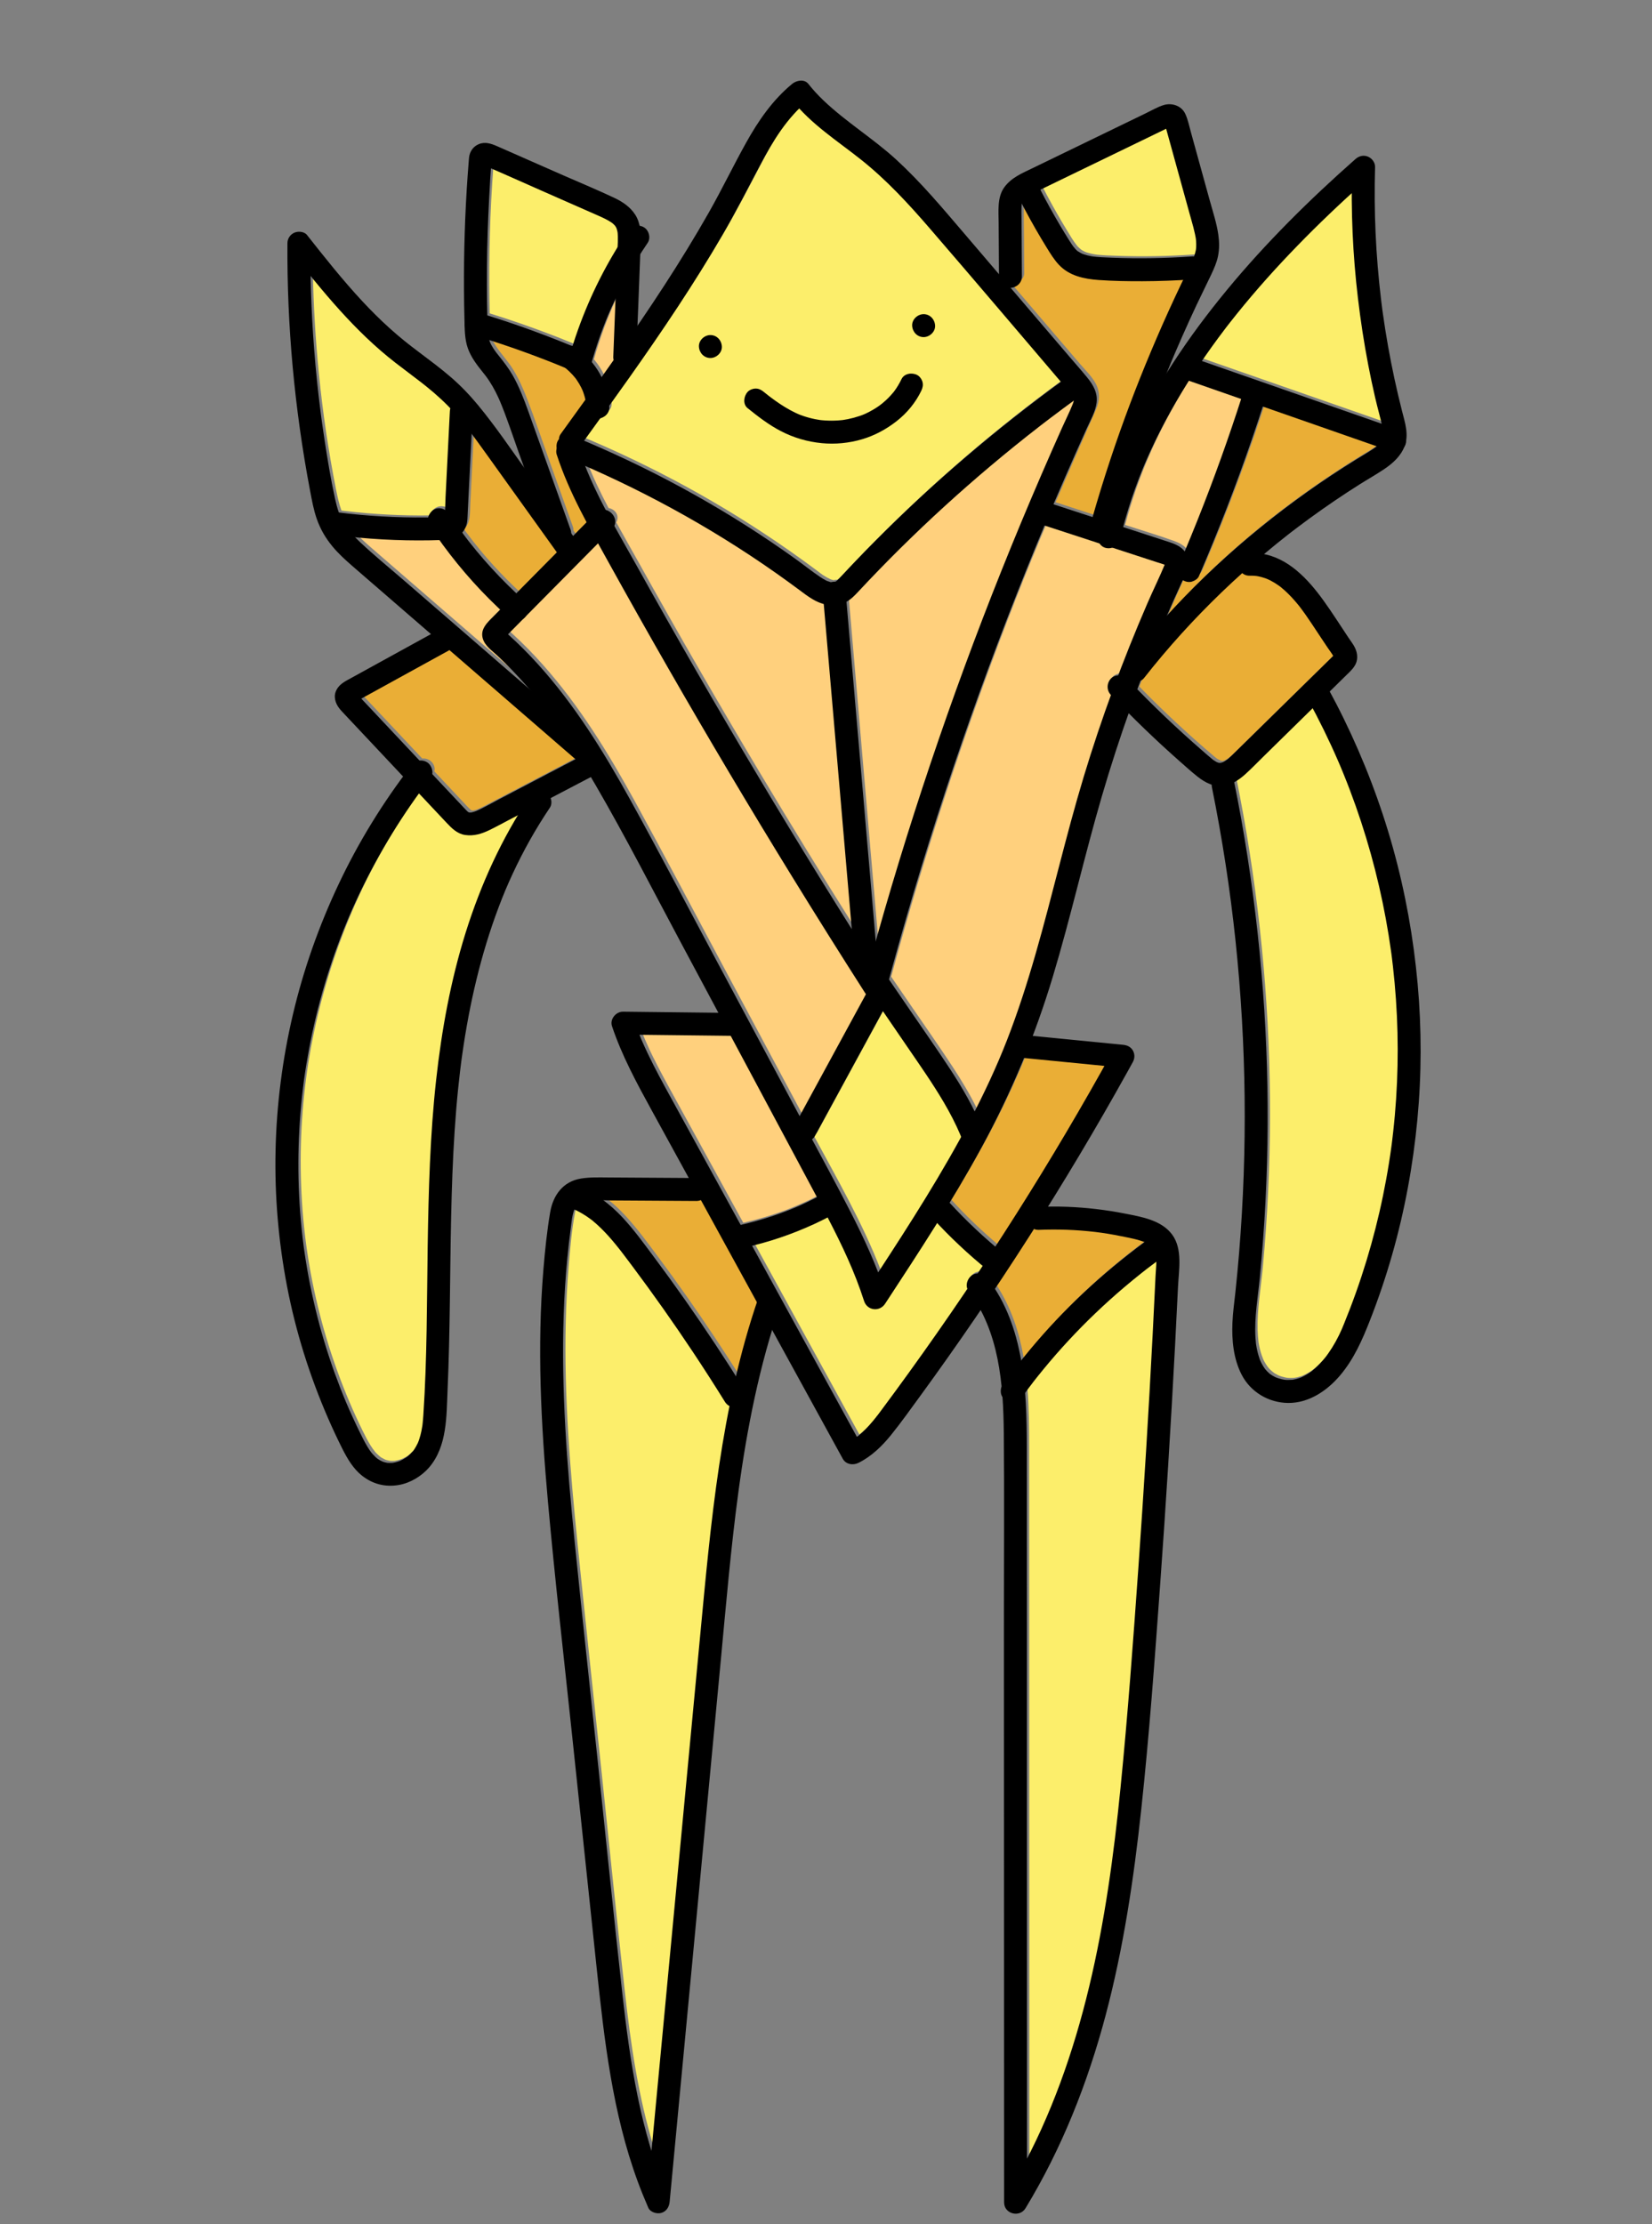 <?xml version="1.0" encoding="UTF-8"?>
<svg id="Layer_1" data-name="Layer 1" xmlns="http://www.w3.org/2000/svg" viewBox="0 0 1080 1453.27">
  <rect x="0" y="0" width="1080" height="1453.27" fill="#808080" stroke="none"/>
  <g>
    <path d="M603.83,252.78c-3.51,7.32-9.02,14.04-15.67,19.36-13.35,10.66-31.37,16.23-49.29,14.52-9.63-.92-18.71-3.51-27.09-7.89-7.82-4.09-14.82-9.38-21.53-14.78-3.11-2.51-2.63-6.9,0-9.46,2.84-2.76,7.7-2.35,10.61,0,2.11,1.69,4.24,3.37,6.41,5,1.07.79,2.14,1.58,3.23,2.34.11.08.22.15.33.23,0,0,.01,0,.01,0,.01,0,.03.02.04.03.02,0,.04.03.06.04.5.33,1.01.66,1.52.99,4.21,2.73,8.67,5.15,13.43,7.04,4,1.42,8.16,2.42,12.41,3.01,4.5.45,9.02.45,13.52,0,4.19-.58,8.28-1.56,12.22-2.94,3.03-1.2,5.95-2.6,8.7-4.25.74-.44,1.47-.9,2.18-1.37.03-.02.05-.04.08-.05.27-.2.54-.38.81-.58,1.38-1.02,2.7-2.09,3.97-3.21,1.31-1.17,2.55-2.38,3.73-3.66.23-.24.45-.48.67-.73.02-.02.03-.04.05-.05.53-.64,1.05-1.29,1.55-1.95,1.99-2.64,3.69-5.45,5.1-8.38.74-1.56,2.75-2.58,4.48-3.08,1.93-.56,4.04-.14,5.78.68,1.62.76,2.96,2.44,3.44,4,.59,1.89.07,3.43-.75,5.16Z"/>
    <path d="M473.44,224.33c.18,3.61-3.57,6.69-7.5,6.69-4.2,0-7.32-3.07-7.5-6.69-.18-3.61,3.58-6.69,7.5-6.69,4.21,0,7.32,3.06,7.5,6.69Z"/>
    <path d="M612.85,210.66c.18,3.61-3.58,6.69-7.5,6.69-4.21,0-7.32-3.07-7.5-6.69-.18-3.61,3.57-6.69,7.5-6.69,4.2,0,7.31,3.07,7.5,6.69Z"/>
    <path d="M802.81,495.58s-.06.05-.1.08c-.21.13-.42.26-.62.39-.05,0,.11-.14.72-.47Z"/>
    <path d="M536.06,780.63c-7.31,3.84-14.88,7.25-22.67,10.23-8.93,3.3-18.11,6.03-27.47,8.15-3.71-6.75-7.41-13.51-11.11-20.25-10.06-18.33-20.11-36.65-30.16-54.98-4.87-8.88-9.8-17.72-14.45-26.69-1.12-2.17-2.22-4.34-3.3-6.52-.53-1.09-1.07-2.19-1.59-3.28-.06-.13-.14-.28-.21-.42-.02-.04-.04-.08-.06-.12-.27-.55-.51-1.11-.76-1.66-1.81-3.91-3.5-7.85-5.06-11.84,19.93.22,39.86.45,59.79.68,9.46,17.7,18.93,35.4,28.4,53.1,9.55,17.86,19.14,35.71,28.65,53.58Z" style="fill: #ffd07d;"/>
    <path d="M813.22,257.91c-4.62,14.37-9.5,28.66-14.65,42.88-5.32,14.66-10.91,29.22-16.79,43.71-1.92,4.75-3.89,9.48-5.88,14.21-1.98-2.34-4.94-4.01-8.22-5.19-10.52-3.77-21.33-6.99-31.98-10.46-.05-.02-.1-.04-.16-.05,4.08-15.57,9.43-30.85,15.89-45.76.95-2.17,1.91-4.34,2.9-6.49.46-1,.92-1.99,1.39-2.98.02-.06.05-.11.07-.15.03-.06.06-.13.11-.23.32-.66.63-1.32.95-1.98,2.04-4.2,4.16-8.37,6.36-12.51,4.46-8.37,9.24-16.59,14.3-24.68.47-.75.96-1.5,1.44-2.25,11.42,3.98,22.84,7.97,34.27,11.94Z" style="fill: #ffd07d;"/>
    <path d="M763.2,366.3c-.11.31-.19.73-.26.92-.51,1.31-1.16,2.59-1.75,3.87-4.13,8.95-8.13,17.94-12,26.97-5.93,13.87-11.56,27.85-16.87,41.92-1.66.16-3.46.85-4.56,1.92-2.94,2.85-2.72,6.6,0,9.46.08.09.17.18.25.27-6.95,19.1-13.34,38.37-19.13,57.78-11.19,37.51-19.8,75.57-30.66,113.14-10.1,34.98-22.8,69.04-39.49,101.93-4.71-9.53-10.25-18.72-16.16-27.72-8.38-12.76-17.18-25.3-25.82-37.92-4.72-6.89-9.43-13.77-14.15-20.66,10.99-40.62,23.05-81,36.23-121.1,13.88-42.26,28.96-84.19,45.24-125.75,6.65-17,13.61-33.88,20.73-50.71,11.77,3.84,23.54,7.69,35.32,11.53.9,1.44,2.36,2.56,4.34,2.95,1.37.29,2.87.22,4.24-.15,6,1.96,12,3.92,18,5.88,5.29,1.72,10.64,3.34,15.88,5.18.11.04.19.07.25.09.12.05.24.12.37.18Z" style="fill: #ffd07d;"/>
    <path d="M558.41,605.43c-20.97-33.34-41.55-66.89-61.71-100.63-27.05-45.29-53.37-90.92-78.95-136.89-4.9-8.81-9.96-17.62-14.84-26.51,1.35-2.52,1.07-5.55-1.32-7.68-1.01-.9-2.35-1.5-3.77-1.78-5.25-9.98-10.14-20.1-14.17-30.49,19.91,8.7,39.37,18.21,58.27,28.56,11.67,6.39,23.13,13.09,34.36,20.08,5.61,3.5,11.17,7.06,16.67,10.7,2.74,1.82,5.48,3.66,8.19,5.51l1.17.8s.1.06.16.11c.52.36,1.05.72,1.57,1.09,1.39.96,2.77,1.94,4.15,2.91,5.37,3.79,10.68,7.64,15.92,11.58,4.86,3.64,9.87,7.24,15.87,8.88,2.56,29.62,5.11,59.25,7.66,88.87,2.73,31.69,5.47,63.38,8.2,95.06.86,9.95,1.71,19.88,2.57,29.82Z" style="fill: #ffd07d;"/>
    <path d="M350.75,451.43c-8.26-7.15-16.52-14.3-24.77-21.44-21.13-18.28-42.25-36.56-63.38-54.85-5.25-4.55-10.51-9.1-15.77-13.65-4.61-3.99-9.28-7.94-13.48-12.27-.41-.41-.8-.83-1.19-1.25,17.92,1.8,35.94,2.57,53.99,2.11.79-.02,1.6-.04,2.42-.05,9.79,13.7,20.81,26.71,32.92,38.82,2.49,2.5,5.05,4.93,7.64,7.35-1.9,1.92-3.8,3.84-5.7,5.76-1.88,1.89-4.08,3.76-5.39,6.03-1.7,2.96-1.54,6.24.11,9.18,2.14,3.79,6.66,6.8,9.89,9.85,8.15,7.72,15.68,15.9,22.71,24.41Z" style="fill: #ffd07d;"/>
    <path d="M567.96,647.36c-11.91,21.88-23.81,43.76-35.72,65.64-2.66,4.87-5.31,9.75-7.96,14.62-17.74-33.17-35.47-66.33-53.21-99.5-18.63-34.82-36.95-69.79-55.98-104.45-17.23-31.35-35.97-62.16-60.41-89.56-6.01-6.74-12.36-13.25-19.1-19.42-.8-.73-1.61-1.46-2.42-2.19-.01,0-.01,0-.02-.02.58-.62,1.12-1.3,1.65-1.83,3.17-3.21,6.35-6.41,9.52-9.62.12-.1.24-.2.35-.3.21-.2.4-.41.58-.62.29-.29.58-.59.87-.88,14.85-14.99,29.69-29.99,44.54-44.98.6-.61,1.2-1.21,1.8-1.83,2.23,4.02,4.46,8.03,6.68,12.03,12.83,23.18,25.84,46.28,39.05,69.28,26.31,45.85,53.37,91.35,81.16,136.5,15.69,25.49,31.62,50.86,47.78,76.12.24.38.53.71.84,1.03Z" style="fill: #ffd07d;"/>
    <path d="M724.21,693.66c-8.41,15.07-17,30.06-25.81,44.95-10.5,17.74-21.29,35.36-32.37,52.83-4.57,7.22-9.21,14.41-13.88,21.58-10.74-9.1-20.82-18.79-30.18-29.04,7.38-12.12,14.52-24.34,21.28-36.75,10.49-19.22,19.79-38.82,27.96-58.8.02,0,.04,0,.06,0,17.65,1.74,35.29,3.48,52.94,5.22Z" style="fill: #eaae36;"/>
    <path d="M751.51,809.51c-1.09.33-2.07.87-3.05,1.59-13.75,10.19-26.82,21.1-39.11,32.67-12.63,11.9-24.41,24.49-35.37,37.64-1.6,1.91-3.18,3.84-4.74,5.79-2.88-16.53-8.09-32.56-17.52-47.14,7.63-11.41,15.14-22.88,22.53-34.42,1.12-1.75,2.22-3.51,3.33-5.25.83.25,1.77.38,2.83.34,12.93-.53,25.99-.13,38.81,1.6,6.52.87,12.99,2.02,19.39,3.45,4.22.94,9.02,1.76,12.9,3.75Z" style="fill: #eaae36;"/>
    <path d="M496.51,848.68c-5.47,16.14-10.02,32.44-13.87,48.89-10.5-16.58-21.4-32.97-32.73-49.11-6.68-9.5-13.49-18.92-20.45-28.26-6.46-8.66-12.88-17.4-20.27-25.47-4.42-4.83-9.4-9.43-14.98-13.29.41.02.81.02,1.2.03,13.63.08,27.26.16,40.89.25,6.82.04,13.63.08,20.45.13,1.07,0,2.01-.16,2.85-.46,9.46,17.26,18.93,34.51,28.39,51.76,2.84,5.17,5.68,10.35,8.52,15.52Z" style="fill: #eaae36;"/>
    <path d="M873.49,426.64c-.22.25-.45.5-.68.73-1.34,1.31-2.68,2.62-4.02,3.94-2.57,2.52-5.13,5.03-7.7,7.56-5.19,5.09-10.38,10.18-15.57,15.27-10.27,10.08-20.54,20.15-30.8,30.22-2.81,2.76-5.57,5.55-8.44,8.26-1.1,1.04-2.26,2.02-3.47,2.96-.61.33-.77.46-.72.47-.09.05-.18.12-.27.17-.43.24-.86.45-1.31.66-.38.12-.78.21-1.18.3h-.61c-.26-.06-.52-.13-.77-.2-.77-.36-1.5-.75-2.24-1.17-.01,0-.02-.02-.03-.02-.07-.06-.15-.12-.22-.18-.57-.43-1.13-.88-1.68-1.34-2.03-1.69-4.02-3.42-6-5.14-4.19-3.63-8.33-7.31-12.42-11.03-8.18-7.43-16.17-15.05-23.95-22.82-2.2-2.19-4.38-4.41-6.54-6.63.89-2.41,1.81-4.8,2.73-7.2,1.12-.56,2.12-1.37,2.94-2.42,3.99-5.08,8.07-10.1,12.25-15.05,1.02-1.2,2.04-2.39,3.06-3.59.21-.24.42-.48.63-.72.04-.05.08-.09.13-.15.52-.59,1.04-1.19,1.56-1.78,2.2-2.52,4.43-5.01,6.69-7.48,8.64-9.47,17.64-18.68,26.99-27.59,3.88-3.7,7.83-7.33,11.83-10.93,1.25.94,2.85,1.51,4.64,1.47,1.36-.04,2.7.03,4.04.14,2.21.34,4.36.88,6.45,1.61,1.75.72,3.43,1.54,5.04,2.48.83.48,1.63.99,2.42,1.52.09.06.18.12.27.19.46.33.91.67,1.35,1.02,3.57,2.77,6.76,5.92,9.69,9.23.01,0,.02.03.03.04.06.08.13.15.16.19.34.4.67.8,1,1.2.73.89,1.45,1.79,2.16,2.71,1.37,1.77,2.69,3.56,3.97,5.38,3.03,4.32,5.89,8.73,8.81,13.11,1.85,2.77,3.7,5.54,5.54,8.31,1.38,2.07,2.96,4.12,4.24,6.27Z" style="fill: #eaae36;"/>
    <path d="M378.64,494.21c-17.42,9.12-34.84,18.23-52.25,27.34-2.65,1.39-5.29,2.77-7.94,4.16-2.19,1.14-4.37,2.31-6.67,3.26-.76.25-1.53.46-2.32.62-.3.02-.6.02-.9,0-.07,0-.14-.03-.22-.04-.1-.05-.21-.1-.31-.15-.51-.43-1.01-.87-1.48-1.34-1.23-1.23-2.4-2.53-3.6-3.8-2.5-2.67-5.01-5.33-7.51-7.99-3.84-4.08-7.67-8.15-11.5-12.23.83-2.78-.78-6.08-3.53-7.52-1.42-.74-2.92-1-4.36-.87-8.63-9.17-17.26-18.35-25.88-27.52-2.78-2.94-5.55-5.9-8.32-8.84-1.39-1.48-2.77-2.95-4.16-4.42-.24-.25-.47-.51-.71-.76,2.04-1.12,4.09-2.25,6.13-3.37,4.18-2.3,8.36-4.59,12.54-6.9,8.29-4.56,16.57-9.12,24.86-13.67,4.75-2.61,9.5-5.22,14.24-7.83.17-.1.34-.2.5-.3,3.94,3.41,7.89,6.82,11.83,10.24,21.3,18.44,42.6,36.87,63.9,55.31,2.56,2.21,5.11,4.42,7.66,6.63Z" style="fill: #eaae36;"/>
    <path d="M402.46,231.13c-.03.77.13,1.52.43,2.23-2.67,3.8-5.35,7.59-8.05,11.38-1.76-3.54-3.96-6.9-6.57-9.98,4-14.23,9.19-28.18,15.52-41.71.06-.12.11-.22.17-.34-.36,9.21-.72,18.41-1.08,27.62-.14,3.6-.28,7.2-.42,10.8Z" style="fill: #ffd07d;"/>
    <path d="M385.36,339.4c-3.03,3.06-6.06,6.12-9.09,9.18-.47-.67-.95-1.33-1.42-1.99.08-.77,0-1.55-.28-2.35-5.07-14.18-10.14-28.37-15.21-42.56-4.88-13.66-9.51-27.42-14.73-40.99-2.54-6.61-5.43-13.19-9.21-19.33-3.42-5.56-8.14-10.35-11.62-15.87-.45-.71-.88-1.44-1.27-2.19h0c-.06-.21-.28-.62-.31-.68-.45-1.12-.78-2.25-1.06-3.39,10.19,3.26,20.28,6.76,30.26,10.51,6.46,2.44,12.88,5,19.24,7.64.83.66,1.63,1.34,2.4,2.04.73.67,1.43,1.36,2.11,2.07.31.32.61.65.91.98,2.18,2.63,4,5.47,5.51,8.45,1.22,2.74,2.15,5.58,2.75,8.47-5.41,7.53-10.84,15.04-16.27,22.56-.84,1.15-1.21,2.29-1.23,3.36-.19.23-.37.48-.53.75-.82,1.39-1.11,3.15-.79,4.79-.42,1.12-.48,2.42-.01,3.86,5,15.41,12.12,30.17,19.85,44.67Z" style="fill: #eaae36;"/>
    <path d="M775.59,179.97c-1.2,2.48-2.4,4.96-3.57,7.45-3.24,6.83-6.42,13.69-9.5,20.58-5.87,13.1-11.43,26.31-16.69,39.61-10.49,26.53-19.77,53.43-27.8,80.63-.81,2.76-1.6,5.51-2.39,8.27-4.19-1.37-8.39-2.74-12.58-4.11-4.32-1.41-8.64-2.82-12.95-4.23,8.63-20.14,17.46-40.21,26.29-60.3,2.53-5.75,2.99-11.43-.01-17.12-2.54-4.82-6.95-9.01-10.55-13.22-7.65-8.96-15.31-17.91-22.96-26.87-7.29-8.53-14.57-17.06-21.86-25.58.35.04.71.06,1.08.04,4.04-.16,7.52-2.94,7.5-6.69-.05-7.45-.1-14.9-.14-22.35-.05-7.31-.25-14.63-.12-21.93.01-.75.04-1.51.1-2.26.02-.28.05-.56.08-.84,0-.02,0-.03,0-.04.03-.1.05-.21.08-.3,2.63,5.08,5.36,10.11,8.2,15.09,2.21,3.86,4.47,7.71,6.8,11.52,2.14,3.51,4.19,7.14,6.85,10.36,3.08,3.71,6.72,7.02,11.52,8.94,4.82,1.92,9.63,2.78,14.86,3.27,9.61.9,19.41.95,29.06.95s19.14-.3,28.69-.87Z" style="fill: #eaae36;"/>
    <path d="M365.95,359c-6.75,6.82-13.5,13.65-20.26,20.46-2.2,2.23-4.41,4.46-6.61,6.68-5.55-5.2-10.88-10.59-15.98-16.15-1.69-1.85-3.37-3.72-5.01-5.6-.02-.03-.06-.07-.11-.12-.08-.1-.17-.2-.22-.26-.41-.47-.81-.95-1.22-1.43-.81-.95-1.61-1.91-2.4-2.87-3.19-3.84-6.26-7.76-9.23-11.75-.52-.7-1.02-1.42-1.53-2.12,4.34-4.25,3.79-10.54,4.06-15.91.5-9.87.99-19.74,1.49-29.62.32-6.42.64-12.85.96-19.28,1.47,1.96,2.93,3.93,4.36,5.91,5.26,7.25,10.45,14.54,15.67,21.81,12.01,16.75,24.02,33.5,36.03,50.24Z" style="fill: #eaae36;"/>
    <path d="M902.57,289.08c-.09.09-.18.18-.27.27-1.15,1.05-2.39,2.01-3.66,2.93-.04.03-.07.05-.1.07-.09.06-.2.13-.36.23-.59.39-1.19.78-1.8,1.16-1.31.82-2.65,1.62-3.98,2.43-11.68,7.06-23.06,14.53-34.17,22.3-21.62,15.12-42.06,31.59-61.12,49.24-11.63,10.78-22.73,22.01-33.3,33.62,3.17-7.4,6.41-14.79,9.76-22.13.42-.93.88-1.86,1.36-2.81.6.34,1.25.6,1.89.73,1.92.38,4.08.3,5.78-.68,1.73-1,2.71-2.29,3.45-4,6.19-14.38,12.1-28.85,17.73-43.41,5.63-14.56,10.98-29.2,16.05-43.92,2.54-7.41,5.01-14.85,7.41-22.3.12.04.23.08.34.12,17.83,6.22,35.67,12.44,53.5,18.66,7.17,2.5,14.33,5,21.49,7.49Z" style="fill: #eaae36;"/>
    <path d="M703.49,259.04c.08,2.98-1.89,6.03-3.18,8.86-2.28,5.01-4.54,10.03-6.79,15.06-4.49,10.05-8.91,20.12-13.26,30.23-8.85,20.54-17.4,41.19-25.66,61.94-16.3,40.96-31.45,82.29-45.43,123.93-12.67,37.77-24.37,75.79-35.1,114.04-2.28-26.39-4.55-52.8-6.83-79.19-2.73-31.68-5.46-63.38-8.19-95.06-1.4-16.15-2.79-32.3-4.18-48.45.38-.21.76-.42,1.12-.65,3.06-1.96,5.33-4.45,7.72-7.01,4.54-4.86,9.15-9.68,13.8-14.45,18.36-18.84,37.57-37.02,57.56-54.48,20.07-17.53,40.91-34.34,62.49-50.38,1.97-1.46,3.95-2.91,5.93-4.36Z" style="fill: #ffd07d;"/>
    <path d="M905.04,275.65c-14.41-5.02-28.82-10.05-43.23-15.08-17.84-6.22-35.67-12.44-53.51-18.66-7.24-2.52-14.47-5.05-21.71-7.57,7.71-11.36,15.96-22.43,24.65-33.23,3.09-3.84,6.24-7.64,9.44-11.42.74-.87,1.48-1.74,2.23-2.6.37-.44.74-.87,1.12-1.3.01-.02.05-.06.1-.11.14-.17.36-.43.41-.48,1.63-1.87,3.27-3.74,4.92-5.58,6.56-7.36,13.3-14.58,20.19-21.68,11.47-11.8,23.37-23.26,35.6-34.43-.02,22.24,1.2,44.47,3.73,66.59,3.19,27.95,8.3,55.73,15.42,83.1.21.82.43,1.63.64,2.45Z" style="fill: #fcee6b;"/>
    <path d="M783.42,160.77c0,.06,0,.11-.01.16v.04c-.07.32-.13.63-.19.95-.18.78-.38,1.57-.61,2.34-.21.67-.44,1.33-.68,1.99-.27-.02-.54-.02-.82,0-17.24,1.21-34.55,1.52-51.82.87-4.06-.14-8.13-.29-12.17-.7-2.45-.34-4.87-.85-7.19-1.63-.45-.2-.88-.39-1.31-.61-.4-.21-.8-.43-1.18-.65-.1-.06-.2-.12-.3-.19-.65-.53-1.31-1.04-1.92-1.63-.33-.31-.64-.65-.95-.97t-.03-.04s-.05-.06-.07-.09c-2.54-3.15-4.54-6.65-6.61-10.05-4.46-7.31-8.7-14.73-12.71-22.24-1.25-2.33-2.47-4.67-3.67-7.03,5.08-2.51,10.27-4.88,15.37-7.35,14.48-7.01,28.96-14.03,43.44-21.04,7.33-3.55,14.65-7.1,21.98-10.65.59-.29,1.18-.57,1.77-.86.62,2.12,1.22,4.25,1.81,6.39,3.91,14.2,7.83,28.39,11.75,42.59,1.94,7.02,4.2,14.05,5.63,21.18.09.43.17.85.25,1.28.01.06.13.99.15,1.03.01.13.02.25.03.27.04.43.08.86.11,1.28.14,1.81.05,3.58-.05,5.39Z" style="fill: #fcee6b;"/>
    <path d="M405.44,153.99c-.03,1.93-.08,3.85-.14,5.79-10.57,17.12-19.27,35.19-25.91,53.81-1.3,3.68-2.52,7.37-3.66,11.08-.19-.04-.38-.07-.58-.1-14.8-6.08-29.88-11.66-45.17-16.67-3.27-1.08-6.55-2.11-9.83-3.13-.15-6.26-.26-12.52-.29-18.79-.07-14.69.19-29.38.78-44.06.3-7.34.67-14.68,1.14-22.02.23-3.75.49-7.49.77-11.24.03-.46.07-.92.11-1.37,1.08.47,2.17.95,3.26,1.43,3.79,1.68,7.59,3.35,11.39,5.02,7.43,3.26,14.86,6.54,22.29,9.81,7.42,3.26,14.85,6.54,22.28,9.81,3.72,1.63,7.45,3.26,11.16,4.91,1.28.56,2.55,1.14,3.8,1.76,1.15.58,2.22,1.32,3.35,1.94.01.03.22.16.78.43.31.23.6.46.89.71.46.38.88.8,1.3,1.22.14.2.28.37.42.57.23.35.43.7.66,1.05.02.05.05.09.07.13.02.05.05.12.07.17.25.65.46,1.31.63,1.98.09.37.16.74.24,1.11.11,1.55.2,3.08.19,4.63Z" style="fill: #fcee6b;"/>
    <path d="M296.14,264.41c-.3.7-.48,1.46-.53,2.27-.93,18.63-1.87,37.27-2.8,55.89-.13,2.6-.26,5.2-.39,7.8-.02.44-.04.88-.06,1.32-2.27-1.12-5.16-1.28-7.41.02-2.04,1.18-3.36,3.07-3.64,5.08-.27,0-.54,0-.81,0-4.51.05-9.02.04-13.53-.05-9.01-.18-18.01-.64-26.99-1.39-4.82-.41-9.63-.9-14.43-1.46-.78-.1-1.55-.2-2.33-.29-1.62-4.52-2.64-9.21-3.57-13.89-1.25-6.3-2.4-12.61-3.5-18.94-.55-3.24-1.09-6.48-1.61-9.72-.24-1.51-.48-3.02-.72-4.53-.09-.59-.18-1.18-.27-1.77,0,0,0-.03-.01-.06,0-.02-.01-.04-.01-.05v-.04s-.01-.08-.02-.13c0,.04,0,.07,0,.11,0-.06-.02-.13-.03-.2-.01-.12-.03-.25-.04-.3-.08-.54-.16-1.08-.24-1.62-1.88-12.76-3.46-25.57-4.74-38.4-2.2-22.04-3.5-44.16-3.91-66.28,16.65,20.46,34.31,40.25,55.84,56.88,12.38,9.57,25.06,18.66,35.74,29.75Z" style="fill: #fcee6b;"/>
    <path d="M478.59,916.09c-10.34,50.9-14.79,102.83-19.66,154.3-7.39,78.18-14.78,156.35-22.17,234.54-3.1,32.79-6.2,65.58-9.3,98.37-10.17-33.18-15.12-67.57-18.96-101.81-5.41-48.37-10.27-96.79-15.38-145.19-5.18-49.04-10.52-98.09-15.5-147.15-4.89-48.28-8.91-96.74-7.76-145.25.29-12.14.9-24.27,1.91-36.38.96-11.58,1.91-23.34,4.08-34.8.31-1.62.64-3.5,1.3-5.21,1.12.52,2.22,1.07,3.3,1.67,1,.54,1.98,1.12,2.94,1.71.4.26.8.52,1.2.77.03.02.08.05.14.1.02.02.04.03.06.04,0,0,.02.02.04.03,0,0,.01,0,.01,0,.02,0,.04.03.07.04.03,0,.05.03.07.04,0,0,.01,0,.01,0,.06.04.11.07.16.11.05.03.1.06.15.1,4,2.87,7.62,6.13,10.97,9.58.83.86,1.64,1.72,2.44,2.6.38.41.76.83,1.13,1.25.2.22.4.45.59.68,1.52,1.78,3.01,3.59,4.46,5.42,3.29,4.15,6.46,8.38,9.62,12.6,13.88,18.52,27.2,37.38,39.95,56.53,7.2,10.8,14.2,21.71,21.03,32.7.7,1.12,1.81,2,3.1,2.57Z" style="fill: #fcee6b;"/>
    <path d="M757.36,821.84c.01,5.41-.44,10.84-.69,16.23-.59,12.38-1.21,24.74-1.86,37.12-2.59,49.48-5.64,98.94-9.15,148.38-3.38,47.6-6.87,95.22-11.61,142.72-4.35,43.6-10.21,87.14-20.48,129.98-9.25,38.59-22.1,76.67-40.63,112.56-.02-72.58-.04-145.18-.07-217.76-.02-81.79-.04-163.58-.07-245.38,0-12.5-.09-25.33-1.08-38.1,4.22-5.74,8.59-11.38,13.13-16.91,1.29-1.57,2.6-3.14,3.92-4.7.66-.78,1.32-1.55,1.99-2.33.11-.13.22-.26.34-.39.29-.35.59-.69.89-1.03,2.74-3.12,5.53-6.22,8.37-9.27,11.32-12.17,23.44-23.75,36.3-34.63,6.7-5.68,13.62-11.17,20.7-16.48Z" style="fill: #fcee6b;"/>
    <path d="M914.82,704.71c-1.23,29.12-4.92,56.79-11.43,85.13-3.24,14.11-7.13,28.11-11.68,41.93-2.25,6.85-4.66,13.66-7.23,20.42-1.31,3.44-2.66,6.88-4.05,10.29-.65,1.59-1.31,3.18-1.97,4.75-.3.7-.6,1.41-.91,2.11-.14.29-.27.59-.4.88-.05.1-.07.15-.08.18-.04.07-.08.16-.14.29-2.8,5.62-6.08,11.04-10.11,16.04-.37.45-.74.89-1.11,1.34-.12.12-.92.99-1.07,1.15-1.06,1.13-2.17,2.23-3.34,3.28-1.13,1.02-2.32,1.99-3.55,2.92-.19.14-.39.29-.58.43h-.01c-.72.46-1.43.91-2.17,1.34-1.19.67-2.42,1.23-3.66,1.8-.07.04-.1.05-.15.08-.23.07-.45.15-.68.22-.79.24-1.57.47-2.38.66-.62.14-1.25.23-1.86.35.04,0,.07-.02.1-.03-.22.04-.57.09-.86.11-.73.04-1.47.06-2.21.04-.32,0-.63-.02-.95-.04-.11,0-.64-.06-.98-.1-.38-.07-1.08-.2-1.25-.23-.76-.16-1.51-.35-2.25-.57-.2-.06-1.09-.37-1.44-.49-.36-.17-.98-.45-1.15-.54-.59-.29-1.16-.6-1.72-.93-.33-.2-.85-.58-.98-.67-.83-.66-1.65-1.34-2.4-2.08-.15-.15-.62-.68-.85-.93-.24-.31-.65-.85-.72-.95-.73-1.02-1.4-2.07-1.99-3.16-.09-.15-.44-.87-.61-1.18-.12-.3-.33-.78-.38-.91-.53-1.29-.98-2.6-1.37-3.93-.35-1.19-.65-2.38-.91-3.59-.14-.66-.27-1.32-.39-1.99-.05-.29-.09-.57-.15-.86v-.04c0-.06-.02-.13-.03-.21-.3-2.65-.53-5.3-.6-7.97-.37-13.74,2.16-27.52,3.43-41.18,3.03-32.68,4.59-65.48,4.66-98.29.07-32.8-1.33-65.6-4.21-98.3-2.92-33.15-7.35-66.2-13.24-99.03-1.42-7.88-2.92-15.74-4.5-23.59-.02-.09-.05-.18-.08-.27,3.28-1.61,6.19-4,8.66-6.34,3.89-3.68,7.64-7.47,11.45-11.21,10.43-10.23,20.87-20.47,31.31-30.71,12.7,23.94,23.14,48.54,31.61,74.28,4.58,13.95,8.52,28.07,11.81,42.31,3.19,13.82,5.88,28.34,7.7,41.65,3.92,28.62,5.28,57.52,4.05,86.32Z" style="fill: #fcee6b;"/>
    <path d="M341.03,529.41c-15.17,24.73-26.68,51.23-35.17,78.36-9.79,31.27-15.64,63.45-19.2,95.73-3.93,35.5-4.95,71.2-5.5,106.86-.56,36.04-.62,72.1-2.63,108.1-.44,7.93-.73,14.64-3.68,22.15-.55,1.39-1.06,2.44-2.04,4.02-.5.81-1.06,1.58-1.62,2.36,0,0-.18.21-.31.37-.22.23-.76.82-.83.89-2.7,2.7-4.2,3.7-7.71,5.21.21-.12-1.25.43-1.53.5-.81.23-1.63.39-2.45.56-.08.02-.24.04-.38.05-.05,0-.11,0-.16,0-.03,0-.06,0-.09,0-.19,0-.38.02-.57.03-.47.02-.95.02-1.42,0-.2,0-.92-.08-1.03-.08-.66-.12-1.3-.27-1.94-.45-.22-.06-.43-.13-.65-.21-.16-.06-.48-.19-.57-.24-.72-.37-1.44-.73-2.14-1.14-.1-.06-.17-.1-.22-.12-.35-.27-.7-.54-1.04-.82-.62-.51-1.2-1.05-1.77-1.61-.28-.29-.57-.58-.84-.87.06.08.13.17.17.22-.07-.07-.21-.24-.45-.54-1.08-1.36-2.08-2.77-3-4.23-1.87-2.97-3.43-6.08-4.98-9.21-1.77-3.58-2.8-5.74-4.35-9.11-1.54-3.35-3.04-6.73-4.48-10.13-2.84-6.68-5.49-13.42-7.95-20.21-5.01-13.81-9.23-27.85-12.67-42.03-6.85-28.23-10.39-55.46-11.12-84.64-.36-14.41.03-28.84,1.17-43.22.57-7.25,1.34-14.5,2.29-21.72.51-3.87.88-6.47,1.41-9.75.58-3.6,1.2-7.19,1.87-10.78,5.31-28.43,13.57-56.41,24.73-83.46,5.66-13.68,11.33-25.59,18.51-38.79,7.11-13.07,14.95-25.82,23.5-38.17,1.74-2.52,3.52-5.01,5.33-7.5,2.51,2.68,5.03,5.36,7.55,8.04,3.15,3.35,6.29,6.69,9.44,10.04,3.39,3.6,6.68,7.39,12.07,8.63,5.65,1.29,11.26-.32,16.27-2.63,4.26-1.95,8.33-4.28,12.46-6.45,2.58-1.35,5.15-2.69,7.72-4.03Z" style="fill: #fcee6b;"/>
    <path d="M644.39,824.86c-1.32,1.99-2.62,3.98-3.95,5.96-1.06.07-2.13.34-3.14.87-3.09,1.61-4.7,5.5-3.12,8.47-.79,1.17-1.57,2.34-2.36,3.51-11.63,17.18-23.54,34.21-35.72,51.09-6.13,8.48-12.32,16.94-18.6,25.35-1.32,1.78-2.66,3.55-4.03,5.3-.67.85-1.34,1.69-2.03,2.52-.27.33-.55.66-.83,1-.01,0-.02.03-.03.04-.01.02-.02.03-.04.04s-.03.04-.05.06-.04.04-.06.06c-.01.03-.03.05-.06.07-.06.07-.1.12-.14.17h0c-.05.07-.08.1-.08.1-.05.04-.09.09-.12.12-2.51,2.81-5.25,5.37-8.22,7.76-8.85-16.12-17.69-32.25-26.54-48.37-10.1-18.41-20.2-36.82-30.3-55.23-4.11-7.48-8.22-14.98-12.33-22.46,14.29-3.43,28.18-8.26,41.32-14.32,2.87-1.32,5.69-2.73,8.49-4.17,6.99,13.48,13.61,27.12,19.05,41.17,1.78,4.59,3.41,9.21,4.92,13.88,1.78,5.5,10.43,6.61,13.71,1.6,11.51-17.56,23.01-35.12,34.11-52.89,9.37,9.99,19.44,19.46,30.15,28.32Z" style="fill: #fcee6b;"/>
    <path d="M630.09,740.85c-16.57,30.33-35.35,59.67-54.4,88.81-11.64-30.19-28.19-58.94-43.7-87.66.97-.53,1.79-1.28,2.32-2.26,12.84-23.58,25.67-47.17,38.51-70.75,1.96-3.6,3.92-7.21,5.88-10.82,4.9,7.15,9.79,14.3,14.69,21.44,7.69,11.24,15.56,22.41,22.63,33.98,3.76,6.15,7.27,12.43,10.36,18.88,1.11,2.37,2.16,4.77,3.14,7.19.17.41.35.8.57,1.19Z" style="fill: #fcee6b;"/>
    <path d="M691.3,242.43c-3.82-4.48-7.65-8.96-11.47-13.43-7.66-8.96-15.31-17.91-22.96-26.87-15.3-17.89-30.56-35.82-45.9-53.7-14.07-16.4-28.69-32.54-45.99-46.35-13.93-11.13-28.88-21.17-40.89-33.92-11.02,10.92-18.71,24.11-25.71,37.4-8.02,15.22-15.84,30.49-24.52,45.42-9.27,15.96-19.11,31.65-29.32,47.14-14.37,21.82-29.46,43.25-44.75,64.56.03.42.07.85.09,1.28.13,3.13-2.46,5.58-5.61,6.4-3.83,5.32-7.66,10.61-11.49,15.92.94.39,1.89.78,2.82,1.18,24.53,10.46,48.37,22.21,71.37,35.15,23.2,13.07,45.51,27.38,66.87,42.74,2.67,1.92,5.32,3.85,7.95,5.8,1.36,1.01,2.7,2.02,4.05,3.03.63.47,1.27.94,1.91,1.41.04.02.07.04.11.08.2.13.42.27.61.38,1.36.87,2.77,1.68,4.27,2.36.11.05.51.2.76.3.51.14,1.01.26,1.52.38.63-.17,1.28-.28,1.93-.3.14,0,.28,0,.41,0,.09-.04.16-.08.19-.09.05-.03.08-.04.12-.05.21-.17.44-.34.65-.52,2.39-2.03,4.39-4.48,6.51-6.73,2.19-2.32,4.38-4.63,6.59-6.93,4.55-4.75,9.15-9.45,13.81-14.1,18.34-18.38,37.51-36.1,57.42-53.13,20.06-17.14,40.88-33.58,62.4-49.26.23-.17.47-.33.71-.47-1.49-1.7-3.01-3.38-4.46-5.08Z" style="fill: #fcee6b;"/>
    <path d="M400.97,142.41c-.56-.27-.77-.4-.78-.43.24.13.48.27.73.38.01,0,.02,0,.03.02s.02.02.02.03Z"/>
  </g>
  <path d="M379.49,291.24c21.66-29.95,43.33-59.91,63.65-90.79,10.14-15.41,19.95-31.04,29.22-47,8.69-14.96,16.55-30.33,24.62-45.63,8.33-15.8,17.58-30.91,31.51-42.37h-10.61c12.39,15.71,29.47,26.52,44.97,38.83,16.66,13.23,31.08,28.87,44.95,44.93,30.28,35.05,60.22,70.41,90.3,105.64,1.36,1.59,2.87,3.13,3.74,5.07.52,1.16.06,2.67-.64,4.39-2.04,5.03-4.5,9.92-6.73,14.88-4.58,10.21-9.1,20.46-13.54,30.73-9.05,20.94-17.83,42-26.3,63.18-16.63,41.55-32.1,83.57-46.37,125.99-14.23,42.27-27.27,84.94-39.09,127.94-1.47,5.34-2.92,10.69-4.35,16.05,4.57-.6,9.14-1.19,13.71-1.79-28.44-44.45-56.21-89.33-83.27-134.63-26.99-45.17-53.28-90.75-78.87-136.72-13.82-24.84-29.14-49.69-37.96-76.87-1.25-3.85-5.19-6.35-9.23-5.24-3.78,1.04-6.49,5.36-5.24,9.23,8.08,24.91,21.35,47.73,33.97,70.53,12.82,23.16,25.82,46.22,39,69.18,26.23,45.69,53.16,90.97,80.78,135.83,15.73,25.56,31.69,50.97,47.86,76.25,3.4,5.32,11.99,4.64,13.71-1.79,11.67-43.6,24.56-86.88,38.69-129.75,14.24-43.2,29.71-85.99,46.38-128.3,8.22-20.88,16.73-41.65,25.55-62.28,4.47-10.46,9.02-20.89,13.63-31.29,2.27-5.12,4.56-10.23,6.87-15.33,2.47-5.46,5.77-11.04,6.51-17.05.79-6.46-2.31-11.68-6.24-16.49-3.59-4.39-7.36-8.64-11.05-12.95-7.68-8.99-15.37-17.98-23.05-26.97-15.49-18.13-30.98-36.26-46.47-54.39-14.14-16.55-28.18-33.31-44.27-48.04-15.11-13.82-32.78-24.54-47.58-38.69-3.5-3.34-6.78-6.9-9.78-10.7-2.67-3.39-7.79-2.32-10.61,0-12.67,10.42-22.11,24.1-30.03,38.33-8.39,15.06-15.86,30.6-24.37,45.6-18.25,32.16-38.75,62.98-59.97,93.24-12.16,17.33-24.56,34.49-36.97,51.64-2.38,3.28-.57,8.36,2.69,10.26,3.79,2.21,7.88.6,10.26-2.69h0Z"/>
  <path d="M369.27,298.8c1.47.61,2.94,1.21,4.41,1.83.37.15.73.31,1.1.46,1.29.54.09.03-.14-.06.92.37,1.83.78,2.74,1.17,3.1,1.33,6.2,2.68,9.28,4.05,6.07,2.7,12.1,5.47,18.09,8.34,11.93,5.7,23.71,11.72,35.32,18.07,23.09,12.63,45.49,26.52,67.03,41.66,5.32,3.74,10.59,7.56,15.81,11.45,5.23,3.9,10.74,8.17,17.36,9.31,4.48.77,8.81.36,12.89-1.74,3.01-1.55,5.44-4.05,7.72-6.49,4.51-4.84,9.07-9.64,13.68-14.39,18.62-19.18,38.02-37.59,58.13-55.2,10.08-8.83,20.35-17.46,30.77-25.89,5.31-4.29,10.66-8.53,16.06-12.71.32-.25.63-.49.95-.74-.21.16-1.19.92-.09.07.64-.49,1.27-.98,1.91-1.47,1.36-1.04,2.72-2.08,4.08-3.11,2.73-2.07,5.46-4.12,8.21-6.17,2.67-1.98,5.35-3.95,8.04-5.91,1.63-1.18,2.89-2.47,3.45-4.48.49-1.8.27-4.19-.76-5.78-2.02-3.13-6.87-5.16-10.26-2.69-22.02,16.04-43.44,32.92-64.14,50.63s-39.69,35.34-58.43,54.17c-4.61,4.63-9.17,9.3-13.68,14.02-2.32,2.43-4.63,4.87-6.92,7.32-1.02,1.09-2.02,2.19-3.06,3.27-.47.49-.95.97-1.45,1.43-.16.15-.7.52-.77.67.21-.51,1.17-.82.08-.12-.29.18-.61.32-.88.52-.81.56,1.34-.39.36-.12-.34.09-.67.22-1.02.31-.28.07-1.43.29-.28.1,1.06-.18.2-.03-.03-.04-.33,0-.7-.02-1.03,0-1.29.04.2-.03.45.11-.34-.19-1.16-.23-1.54-.33-.22-.06-1.93-.76-2.04-.67.07-.06,1.65.79.28.11-.33-.16-.66-.32-.99-.49-1.4-.72-2.75-1.56-4.06-2.44-5.3-3.59-10.32-7.63-15.52-11.37-21.12-15.16-43.09-29.12-65.76-41.85-23.01-12.92-46.74-24.56-71.02-34.9-3.43-1.46-6.87-2.9-10.32-4.32-1.67-.69-4.29-.11-5.78.76-1.56.91-3.04,2.69-3.45,4.48-.99,4.37,1.34,7.62,5.24,9.23h0Z"/>
  <path d="M537.92,387.6c2.73,31.7,5.47,63.4,8.2,95.1,2.73,31.7,5.47,63.4,8.2,95.1,1.53,17.76,3.06,35.52,4.59,53.28.17,2.02.72,3.83,2.2,5.3,1.3,1.3,3.44,2.28,5.3,2.2,3.77-.17,7.86-3.31,7.5-7.5-2.73-31.7-5.47-63.4-8.2-95.1s-5.47-63.4-8.2-95.1c-1.53-17.76-3.06-35.52-4.59-53.28-.17-2.02-.72-3.83-2.2-5.3-1.3-1.3-3.44-2.28-5.3-2.2-3.77.17-7.86,3.31-7.5,7.5h0Z"/>
  <path d="M488.73,266.68c6.82,5.49,13.83,10.9,21.62,14.95,8.48,4.41,17.43,7.03,26.94,7.95,8.74.85,17.85-.05,26.27-2.54,8.33-2.47,15.85-6.55,22.66-11.88s12.4-12.16,16.09-19.85c.88-1.85,1.32-3.74.76-5.78-.48-1.74-1.82-3.63-3.45-4.48-3.35-1.77-8.45-1.09-10.26,2.69-1.33,2.78-2.92,5.43-4.75,7.92-.15.2-.3.4-.45.6.76-.97.96-1.23.6-.78-.24.29-.47.59-.71.88-.52.63-1.05,1.25-1.6,1.85-1.06,1.17-2.18,2.3-3.34,3.37s-2.42,2.08-3.65,3.1c1.97-1.63-.11.05-.65.44-.69.48-1.39.95-2.09,1.41-2.81,1.8-5.77,3.35-8.85,4.65l1.79-.76c-4.89,2.04-10.01,3.4-15.25,4.14l1.99-.27c-5.81.78-11.69.79-17.5.03l1.99.27c-5.36-.74-10.57-2.14-15.57-4.21l1.79.76c-4.59-1.94-8.94-4.38-13.09-7.13-2-1.32-3.95-2.72-5.87-4.15-.52-.39-1.04-.79-1.56-1.18-.8-.61.26.21.49.38-.23-.17-.46-.36-.68-.53-1.02-.8-2.04-1.61-3.05-2.43-1.6-1.29-3.16-2.2-5.3-2.2-1.84,0-4.04.82-5.3,2.2-2.51,2.73-3.26,7.98,0,10.61h0Z"/>
  <path d="M464.42,233.94c3.92,0,7.68-3.45,7.5-7.5-.18-4.06-3.3-7.5-7.5-7.5-3.92,0-7.68,3.45-7.5,7.5.18,4.06,3.3,7.5,7.5,7.5h0Z"/>
  <path d="M603.82,220.28c3.92,0,7.68-3.45,7.5-7.5-.18-4.06-3.3-7.5-7.5-7.5-3.92,0-7.68,3.45-7.5,7.5.18,4.06,3.3,7.5,7.5,7.5h0Z"/>
  <path d="M389.46,335.26c-14.8,14.95-29.61,29.91-44.41,44.86-7.4,7.48-14.8,14.95-22.21,22.43-3.96,4-9.1,8.37-7.21,14.71,1.45,4.87,6.06,7.92,9.61,11.24,26.23,24.51,46.1,53.5,64.12,84.49,19.59,33.7,37.34,68.52,55.73,102.89,19.95,37.31,39.91,74.62,59.86,111.93,9.9,18.52,19.84,37.02,29.71,55.56,9.16,17.21,18.24,34.62,25.27,52.77,1.79,4.62,3.45,9.29,4.97,14.01,2.03,6.28,10.13,7.25,13.71,1.79,21.99-33.56,44.03-67.16,63.24-102.42,19.38-35.57,34.82-72.72,46.49-111.51,11.73-38.99,20.6-78.77,32.04-117.85,11.35-38.77,24.96-76.91,40.84-114.06,4.06-9.49,8.25-18.91,12.59-28.28,2.5-5.41,4.75-11.23,1.19-16.78-3.12-4.86-9.03-6.29-14.18-7.97-20.12-6.57-40.24-13.14-60.36-19.71-4.99-1.63-9.98-3.26-14.97-4.89-3.85-1.26-8.19,1.46-9.23,5.24-1.12,4.07,1.37,7.96,5.24,9.23,19.8,6.46,39.6,12.93,59.4,19.39,4.99,1.63,9.98,3.26,14.97,4.89,2.09.68,4.26,1.26,6.3,2.08-.3-.12-1.02-.5.34.18.77.39.34.56.25.11-.03-.17-.69-1.52-.79-1.61-.37-.32.16-.7-.25.3-3.29,8.09-7.97,17.54-11.7,26.19-15.98,36.95-29.95,74.76-41.6,113.3-11.55,38.21-20.35,77.16-31.38,115.51-5.48,19.05-11.53,37.95-18.73,56.42-6.87,17.63-14.98,34.87-23.81,51.75-18.22,34.83-39.46,67.97-60.95,100.85-2.63,4.02-5.27,8.05-7.9,12.07,4.57.6,9.14,1.19,13.71,1.79-6.13-18.98-14.55-37.15-23.64-54.87-9.28-18.1-19.06-35.96-28.65-53.9-19.71-36.86-39.42-73.72-59.14-110.58-18.7-34.96-37.05-70.14-56.25-104.83-17.3-31.26-36.29-61.88-60.4-88.41-5.93-6.52-12.16-12.77-18.7-18.68-.84-.76-1.68-1.56-2.55-2.29-.8-.67-.16-.29-.29-.18-.14.12.19,4.76-.2,4.62l-.16.22c.28-.29.56-.58.84-.86.36-.36.72-.72,1.07-1.09,1.07-1.09,2.15-2.17,3.22-3.26l11.1-11.21c14.57-14.71,29.13-29.42,43.7-44.13,3.58-3.62,7.16-7.24,10.75-10.85,6.8-6.87-3.8-17.48-10.61-10.61h0Z"/>
  <path d="M567.24,646.18c8.7,12.7,17.4,25.4,26.09,38.11,8.14,11.89,16.45,23.7,23.75,36.14,4.02,6.86,7.7,13.92,10.81,21.25l-.76-1.79c.29.7.58,1.4.87,2.11.76,1.88,1.63,3.42,3.45,4.48,1.61.94,3.98,1.34,5.78.76s3.57-1.71,4.48-3.45,1.5-3.95.76-5.78c-5.67-14.04-13.22-27.07-21.52-39.7-8.42-12.8-17.22-25.35-25.88-37.99-4.96-7.24-9.91-14.48-14.87-21.72-1.12-1.63-2.53-2.91-4.48-3.45-1.8-.49-4.19-.27-5.78.76-3.21,2.07-5.06,6.8-2.69,10.26h0Z"/>
  <path d="M569.21,643.96c-12.8,23.52-25.6,47.05-38.41,70.57-3.66,6.72-7.32,13.44-10.97,20.16-1.87,3.45-.96,8.33,2.69,10.26,3.5,1.85,8.26.99,10.26-2.69,12.8-23.52,25.6-47.05,38.41-70.57,3.66-6.72,7.32-13.44,10.97-20.16,1.87-3.45.96-8.33-2.69-10.26-3.5-1.85-8.26-.99-10.26,2.69h0Z"/>
  <path d="M481.26,661.91c-24.64-.28-49.29-.56-73.93-.84-4.67-.05-8.78,4.86-7.23,9.49,6.45,19.26,16.16,37.16,25.9,54.91,10.05,18.31,20.09,36.62,30.14,54.93,20.2,36.81,40.39,73.62,60.59,110.44,11.41,20.79,22.81,41.58,34.22,62.37,2.04,3.72,6.71,4.45,10.26,2.69,8.53-4.23,15.5-11,21.42-18.35,6.54-8.12,12.61-16.66,18.76-25.08,12.37-16.95,24.48-34.09,36.32-51.41,11.87-17.35,23.47-34.88,34.8-52.59,11.3-17.65,22.32-35.48,33.07-53.47s21.15-36.04,31.31-54.31c1.24-2.23,2.48-4.47,3.71-6.71,1.3-2.37,1.38-5.21,0-7.57-1.44-2.45-3.77-3.45-6.48-3.71-21.46-2.11-42.93-4.23-64.39-6.34-3.92-.39-7.67,3.72-7.5,7.5.2,4.39,3.3,7.09,7.5,7.5,21.46,2.11,42.93,4.23,64.39,6.34-2.16-3.76-4.32-7.52-6.48-11.29-9.98,18.11-20.24,36.08-30.78,53.88-10.56,17.85-21.4,35.54-32.51,53.06-11.14,17.57-22.54,34.98-34.21,52.2-11.76,17.37-23.79,34.55-36.07,51.55-6.09,8.42-12.22,16.81-18.44,25.13-.62.84-1.25,1.67-1.88,2.5-.16.21-.32.42-.48.62-.5.66.36-.47.37-.48-.42.43-.76.97-1.14,1.45-1.37,1.72-2.77,3.4-4.24,5.03-1.47,1.63-3,3.21-4.61,4.7-.84.78-1.7,1.53-2.58,2.25-.2.17-.41.33-.62.5-.64.53.44-.36.47-.36-.44.08-1.13.83-1.51,1.09-1.84,1.28-3.78,2.41-5.79,3.41,3.42.9,6.84,1.79,10.26,2.69-20.2-36.81-40.39-73.62-60.59-110.44-20.09-36.62-40.18-73.24-60.28-109.86-5.41-9.86-10.9-19.68-15.99-29.71-2.49-4.92-4.88-9.89-7.09-14.95-.16-.37-.32-.75-.49-1.12-.33-.78-.32-.75.04.11-.16-.37-.31-.75-.47-1.13-.54-1.31-1.07-2.63-1.59-3.96-1.03-2.65-1.99-5.32-2.89-8.01-2.41,3.16-4.82,6.33-7.23,9.49,24.64.28,49.29.56,73.93.84,3.92.04,7.68-3.48,7.5-7.5-.18-4.1-3.29-7.45-7.5-7.5h0Z"/>
  <path d="M486.54,815.23c15.8-3.44,31.14-8.66,45.83-15.42,4.04-1.86,8.02-3.86,11.94-5.97,3.46-1.87,4.83-6.94,2.69-10.26-2.26-3.51-6.56-4.69-10.26-2.69-5.85,3.16-11.85,6.04-17.97,8.63l1.79-.76c-12.27,5.17-25,9.18-38,12-3.84.84-6.44,5.52-5.24,9.23,1.31,4.04,5.11,6.13,9.23,5.24h0Z"/>
  <path d="M609.59,795.86c11.26,12.37,23.48,23.83,36.5,34.34,1.6,1.29,3.17,2.2,5.3,2.2,1.84,0,4.04-.82,5.3-2.2,2.51-2.73,3.26-7.97,0-10.61-13.01-10.51-25.23-21.97-36.5-34.34-2.65-2.91-7.95-2.89-10.61,0-2.85,3.11-2.83,7.5,0,10.61h0Z"/>
  <path d="M377.55,354.2c-10.94-15.25-21.87-30.49-32.81-45.74-10.52-14.66-20.66-29.73-32.16-43.65-5.41-6.55-11.28-12.69-17.71-18.25-6.82-5.89-14.08-11.26-21.27-16.69-1.69-1.28-3.4-2.55-5.07-3.86.21.16,1.18.92.08.06-.48-.37-.96-.74-1.43-1.12-.95-.75-1.9-1.5-2.84-2.26-3.28-2.65-6.5-5.4-9.63-8.23-6.22-5.61-12.15-11.52-17.86-17.65-12.82-13.75-24.5-28.51-36.14-43.25-1.83-2.31-5.73-2.59-8.19-1.55-2.74,1.15-4.59,3.84-4.61,6.85-.18,26.97.96,53.94,3.42,80.79,2.5,27.24,6.31,54.37,11.43,81.24,1.18,6.18,2.29,12.43,4.4,18.38,2.35,6.66,5.75,12.42,10.24,17.85,3.82,4.6,8.26,8.64,12.75,12.56,4.98,4.35,10,8.66,15,12.99,20.8,18,41.6,36,62.4,54.01,20.72,17.93,41.43,35.86,62.15,53.79,2.6,2.25,5.2,4.5,7.8,6.75,2.96,2.57,7.73,3.13,10.61,0,2.59-2.82,3.17-7.86,0-10.61-20.55-17.78-41.1-35.57-61.64-53.35-20.55-17.78-41.1-35.57-61.64-53.35-9.91-8.58-20.14-16.9-29.68-25.9-2.16-2.04-4.26-4.16-6.21-6.41-.43-.5-.86-1.01-1.28-1.52-.14-.17-.47-.46-.53-.66.3.93.56.75.14.17-.88-1.22-1.73-2.44-2.5-3.73s-1.45-2.56-2.07-3.9c-.11-.23-.34-.57-.38-.83.17,1.2.25.63.06.12-.33-.84-.64-1.69-.94-2.54-1-2.94-1.77-5.95-2.44-8.99-2.81-12.82-4.93-25.83-6.91-38.8-.51-3.34-1-6.68-1.47-10.02-.11-.76-.21-1.51-.31-2.27-.06-.43-.12-.86-.18-1.29-.02-.12-.16-1.21-.04-.3.13.98-.05-.39-.08-.62-.06-.43-.11-.86-.17-1.3-.11-.86-.22-1.73-.33-2.59-.84-6.59-1.6-13.18-2.28-19.79-2.74-26.61-4.18-53.35-4.31-80.11-.02-3.26-.01-6.52.01-9.78-4.27,1.77-8.54,3.54-12.8,5.3,20.73,26.24,41.81,52.27,68.38,72.88,3.7,2.87,7.45,5.69,11.19,8.52,1.7,1.28,3.38,2.57,5.07,3.86.97.74-1.39-1.08.16.12.4.31.8.62,1.19.93.87.68,1.74,1.37,2.61,2.07,6.62,5.31,12.86,11.03,18.54,17.35,2.83,3.16,5.54,6.42,8.16,9.76.37.48.75.95,1.11,1.43-.97-1.26-.13-.16.12.16.61.8,1.22,1.6,1.82,2.41,1.27,1.69,2.52,3.39,3.76,5.1,5.29,7.27,10.5,14.6,15.74,21.9,12.22,17.04,24.45,34.08,36.67,51.12,2.28,3.18,6.64,5.03,10.26,2.69,3.15-2.03,5.14-6.85,2.69-10.26h0Z"/>
  <path d="M732.15,352.79c2.15-9.15,4.73-18.2,7.72-27.12,1.47-4.38,3.03-8.72,4.69-13.03.84-2.2,1.71-4.39,2.6-6.56.23-.57.46-1.13.7-1.69.11-.25.76-1.8.33-.79s.35-.82.44-1.03c.24-.56.48-1.12.73-1.68,7.57-17.37,16.57-34.09,26.62-50.14,5.13-8.19,10.53-16.2,16.16-24.04,2.79-3.88,5.63-7.72,8.52-11.52.38-.5.77-1.01,1.15-1.51.17-.22.33-.43.5-.65.51-.67-.32.42-.34.44.77-1.01,1.56-2,2.34-3,1.51-1.93,3.04-3.84,4.58-5.75,12.36-15.32,25.52-29.99,39.24-44.1,13.83-14.24,28.23-27.92,43.02-41.15,1.86-1.66,3.72-3.31,5.59-4.96-4.27-1.77-8.54-3.54-12.8-5.3-.83,28.56.43,57.17,3.8,85.54,1.75,14.77,4,29.49,6.82,44.1,1.35,6.99,2.83,13.95,4.43,20.89s3.6,13.78,5.12,20.73c.18.82.37,1.65.46,2.48-.2-1.77-.02.61-.02,1.11,0,.03-.03,2.06.02.85.04-1.01-.06.27-.12.53-.08.33-.16.65-.26.97-.36,1.13-.16.24.19-.29-.33.5-.54,1.11-.85,1.63-.16.26-.34.51-.5.78-.62,1.05.2-.25.34-.39-1.03,1.01-1.9,2.15-2.99,3.12-.42.37-1,1.11-1.52,1.27.91-.28.95-.71.32-.26-.27.2-.55.4-.82.59-1.25.88-2.54,1.72-3.84,2.53-2.65,1.65-5.33,3.23-7.98,4.87-10.86,6.7-21.51,13.75-31.91,21.14-21.1,14.99-41.27,31.32-60.2,48.97-18.33,17.07-35.51,35.38-51.32,54.81-1.97,2.43-3.92,4.87-5.85,7.33-1.28,1.63-2.2,3.14-2.2,5.3,0,1.84.82,4.04,2.2,5.3,2.7,2.48,8.02,3.3,10.61,0,15.61-19.89,32.64-38.65,50.86-56.17,9.19-8.83,18.68-17.34,28.44-25.53,4.91-4.12,9.89-8.15,14.93-12.1.59-.47,1.19-.93,1.79-1.39.19-.15,1.16-.9.36-.28-.94.73.54-.41.59-.45,1.27-.98,2.55-1.95,3.84-2.92,2.57-1.94,5.16-3.86,7.76-5.75,10.53-7.68,21.32-15,32.34-21.96,5.27-3.33,10.73-6.39,15.91-9.86,5.82-3.9,11.03-8.52,13.6-15.2,2.91-7.54.16-15.59-1.73-23.02-1.78-7.01-3.44-14.05-4.96-21.12-3.04-14.11-5.56-28.32-7.56-42.61-.12-.84-.23-1.68-.35-2.52.23,1.73-.09-.67-.15-1.16-.24-1.89-.48-3.78-.71-5.68-.43-3.57-.82-7.15-1.18-10.74-.72-7.16-1.31-14.33-1.77-21.52-.91-14.36-1.29-28.75-1.14-43.13.04-3.6.11-7.19.22-10.79.09-2.98-1.96-5.73-4.61-6.85-2.88-1.22-5.88-.48-8.19,1.55-15.03,13.25-29.68,26.93-43.77,41.17-13.93,14.08-27.32,28.7-39.94,43.97-12.75,15.43-24.77,31.48-35.66,48.27s-19.73,32.67-27.68,50.01c-8.08,17.62-14.84,35.86-19.71,54.63-.59,2.28-1.15,4.56-1.69,6.85-.9,3.81,1.19,8.3,5.24,9.23,3.84.87,8.27-1.15,9.23-5.24h0Z"/>
  <path d="M219.42,349.63c20.47,2.64,41.13,3.8,61.77,3.44,2.62-.05,5.24-.11,7.86-.21s5.22-.19,7.59-1.11c3.95-1.53,6.69-4.15,8.13-8.19.91-2.56.85-5.51.98-8.21.52-10.43,1.05-20.86,1.57-31.29.59-11.75,1.18-23.51,1.77-35.26.2-3.92-3.59-7.68-7.5-7.5-4.23.19-7.29,3.3-7.5,7.5-.93,18.54-1.86,37.08-2.79,55.62-.25,5.07-.22,10.26-.83,15.3l.27-1.99c-.12.76-.29,1.47-.58,2.18.25-.6.5-1.19.76-1.79-.1.23-.22.45-.35.66.83-.99.98-1.2.45-.63,1.71-1.5.68-.51.02-.18l1.79-.76c-.83.35-1.67.55-2.55.69l1.99-.27c-4.44.58-9.07.42-13.54.47-4.83.06-9.67.03-14.5-.08-9.58-.22-19.16-.76-28.7-1.62-5.38-.49-10.75-1.08-16.1-1.77-1.76-.23-4.11,1-5.3,2.2-1.3,1.3-2.28,3.44-2.2,5.3s.72,3.95,2.2,5.3c1.57,1.44,3.21,1.93,5.3,2.2h0Z"/>
  <path d="M280.73,343.39c11.39,17.29,24.56,33.45,39.19,48.1,4.09,4.09,8.3,8.07,12.61,11.93,2.92,2.62,7.76,3.1,10.61,0,2.62-2.86,3.12-7.81,0-10.61-7.54-6.75-14.76-13.86-21.6-21.32-3.37-3.67-6.64-7.42-9.82-11.26-1.61-1.94-3.19-3.9-4.75-5.87-.37-.46-.73-.93-1.09-1.4-.77-.98.28.37.36.47-.18-.23-.36-.47-.54-.7-.81-1.05-1.61-2.11-2.4-3.18-3.33-4.48-6.54-9.06-9.61-13.73-2.15-3.27-6.73-4.97-10.26-2.69-3.27,2.11-5,6.76-2.69,10.26h0Z"/>
  <path d="M772.55,247.16c17.84,6.22,35.69,12.45,53.53,18.67,17.84,6.22,35.69,12.45,53.53,18.67,10.06,3.51,20.12,7.02,30.19,10.53,3.71,1.29,8.37-1.47,9.23-5.24.95-4.19-1.27-7.84-5.24-9.23-17.84-6.22-35.69-12.45-53.53-18.67-17.84-6.22-35.69-12.45-53.53-18.67-10.06-3.51-20.12-7.02-30.19-10.53-3.71-1.29-8.37,1.47-9.23,5.24-.95,4.19,1.27,7.84,5.24,9.23h0Z"/>
  <path d="M812.12,258.49c-8.78,27.42-18.52,54.53-29.19,81.27-3.01,7.53-6.09,15.04-9.24,22.51.25-.6.5-1.19.76-1.79-1.2,2.84-2.41,5.68-3.63,8.52-.83,1.93-1.34,3.66-.76,5.78.48,1.74,1.82,3.63,3.45,4.48,1.74.92,3.85,1.38,5.78.76,1.73-.56,3.73-1.7,4.48-3.45,12.56-29.17,24.08-58.77,34.42-88.8,2.89-8.4,5.69-16.83,8.4-25.29,1.2-3.74-1.4-8.35-5.24-9.23-4.1-.93-7.94,1.24-9.23,5.24h0Z"/>
  <path d="M285.66,412.2c-16.63,9.14-33.25,18.29-49.88,27.43-2.04,1.12-4.08,2.25-6.13,3.37-2.11,1.16-4.25,2.22-6.16,3.7-2.82,2.18-4.92,5.51-4.56,9.22.36,3.73,2.22,6.42,4.72,9.09,6.49,6.91,12.99,13.81,19.48,20.71,12.99,13.81,25.98,27.62,38.96,41.43,3.25,3.45,6.49,6.9,9.74,10.36,3.43,3.65,7.04,7.33,12.25,8.1,5.79.85,10.96-.8,16.13-3.32,4.16-2.03,8.22-4.28,12.33-6.42,16.83-8.81,33.65-17.61,50.48-26.42,2.07-1.08,4.13-2.16,6.2-3.24,3.48-1.82,4.81-6.97,2.69-10.26-2.29-3.54-6.54-4.64-10.26-2.69-18.6,9.73-37.19,19.46-55.79,29.2-5.08,2.66-10.1,5.63-15.38,7.87l1.79-.76c-1.73.71-3.48,1.27-5.33,1.54l1.99-.27c-.96.11-1.89.13-2.85.04l1.99.27c-.82-.11-1.59-.3-2.36-.59l1.79.76c-.76-.32-1.39-.86-2.13-1.2,1.36.64,1.05.87.58.41-.29-.28-.59-.55-.87-.83-1.26-1.26-2.45-2.58-3.67-3.88-2.51-2.66-5.01-5.33-7.52-7.99-5.07-5.39-10.14-10.78-15.21-16.17-10.03-10.66-20.05-21.32-30.08-31.98-2.85-3.03-5.7-6.06-8.54-9.08-1.37-1.45-2.73-2.91-4.1-4.36-.68-.73-1.37-1.45-2.05-2.18-.25-.27-.55-.75-.85-.95.72.97.86,1.14.43.5-.14-.23-.27-.47-.37-.71l.76,1.79c-.1-.24-.18-.48-.23-.74.09.66.18,1.33.27,1.99-.05-.25-.06-.5-.05-.76l-.27,1.99c.02-.24.07-.48.15-.71l-.76,1.79c.04-.09.3-.58.29-.6.02.08-1.13,1.22-.64.85,1.2-.9-1.32.8-.24.15.93-.56,1.87-1.08,2.82-1.6,2.04-1.12,4.08-2.25,6.13-3.37,4.16-2.29,8.31-4.57,12.47-6.86,8.39-4.61,16.77-9.22,25.16-13.84,4.74-2.61,9.48-5.21,14.22-7.82,3.44-1.89,4.85-6.92,2.69-10.26s-6.58-4.72-10.26-2.69h0Z"/>
  <path d="M816.8,376.17c1.84-.04,3.67.05,5.49.29l-1.99-.27c3.16.44,6.21,1.3,9.15,2.52l-1.79-.76c1.94.83,3.81,1.79,5.6,2.89.9.55,1.79,1.14,2.66,1.75.39.27.77.55,1.15.84.19.14.38.29.57.43-1.95-1.43-.81-.62-.39-.29,3.39,2.74,6.47,5.84,9.33,9.13.68.78,1.35,1.58,2.01,2.38.35.42.69.85,1.03,1.28.37.47,1.71,2.29.17.21,1.25,1.7,2.52,3.37,3.73,5.1,3.02,4.29,5.87,8.7,8.78,13.07,1.83,2.74,3.66,5.49,5.49,8.23,1.75,2.63,3.91,5.26,5.23,8.14l-.76-1.79c.15.39.26.75.34,1.15-.09-.66-.18-1.33-.27-1.99.05.41.05.75,0,1.16l.27-1.99c-.08.37-.18.7-.33,1.05.25-.6.5-1.19.76-1.79-.15.3-.47.67-.57.98.38-1.16.96-1.17.3-.45-.54.59-1.12,1.14-1.69,1.69-1.31,1.28-2.61,2.57-3.92,3.85-2.5,2.45-4.99,4.9-7.49,7.35-5.11,5.01-10.22,10.03-15.33,15.04-10.22,10.03-20.44,20.06-30.66,30.08-2.8,2.75-5.58,5.51-8.4,8.23-.61.59-1.24,1.18-1.88,1.74-.25.22-.5.44-.76.65-.2.17-.41.34-.62.51.94-.72,1.19-.9.73-.56-1.34.97-2.71,1.84-4.23,2.5l1.79-.76c-1.08.44-2.19.76-3.34.93l1.99-.27c-.94.11-1.85.11-2.78.02l1.99.27c-1.08-.15-2.11-.43-3.12-.83l1.79.76c-1.05-.45-2.05-.99-3.01-1.63-.5-.33-1.04-.66-1.49-1.06.06.05,1.48,1.19.56.42-.26-.22-.52-.42-.78-.64-2.08-1.73-4.12-3.51-6.16-5.29-4.18-3.63-8.31-7.3-12.4-11.03-8.09-7.37-16.01-14.92-23.76-22.65-4.38-4.38-8.7-8.81-12.97-13.3-2.71-2.85-7.91-2.93-10.61,0s-2.89,7.56,0,10.61c14.36,15.12,29.38,29.6,45.02,43.39,3.84,3.39,7.65,6.87,11.68,10.03,2.64,2.07,5.16,3.73,8.32,4.93,3.13,1.19,6.44,1.26,9.71.74,5.32-.84,9.92-4.24,13.78-7.8,3.88-3.57,7.56-7.37,11.32-11.06,15.75-15.45,31.49-30.9,47.24-46.35,1.96-1.92,3.92-3.85,5.88-5.77,2.18-2.14,4.51-4.18,6.23-6.73,2.5-3.69,2.34-8.01.55-11.91-1.09-2.38-2.82-4.53-4.27-6.7-5.49-8.23-10.79-16.63-16.58-24.64-9.91-13.7-23-27.92-40.65-30.45-2.56-.37-5.08-.64-7.66-.58-3.92.08-7.68,3.39-7.5,7.5.18,3.99,3.3,7.59,7.5,7.5h0Z"/>
  <path d="M455.22,769.77c-12.9-.08-25.79-.16-38.69-.24-6.34-.04-12.68-.08-19.02-.12-5.89-.04-11.77-.24-17.61.68-11.75,1.85-18.33,10.88-20.23,22.06-2.1,12.32-3.37,24.86-4.41,37.31-4.21,50.46-1.59,101.19,2.93,151.53,4.57,50.91,10.41,101.71,15.78,152.54,5.36,50.76,10.71,101.52,16.08,152.28,4.99,47.13,10.38,94.91,26.86,139.66,2.12,5.77,4.45,11.46,6.89,17.1,1.3,2.99,5.56,4.25,8.47,3.45,3.38-.93,5.19-3.91,5.51-7.23,7.43-78.62,14.86-157.23,22.29-235.85,3.69-39.09,7.39-78.18,11.08-117.27,3.51-37.13,6.64-74.33,11.65-111.3,5.6-41.31,13.74-82.39,27.32-121.87,1.32-3.83-1.51-8.2-5.24-9.23-4.12-1.13-7.9,1.39-9.23,5.24-24.51,71.25-30.97,146.82-38.02,221.35-7.43,78.62-14.86,157.23-22.29,235.85-4.19,44.36-8.39,88.72-12.58,133.08,4.66-1.26,9.32-2.52,13.98-3.79-18.17-41.97-24.93-87.82-29.95-132.94-5.44-48.94-10.38-97.94-15.56-146.9-5.24-49.63-10.69-99.25-15.66-148.91-4.89-48.84-8.73-97.95-7.06-147.07.42-12.29,1.18-24.57,2.36-36.81.6-6.24,1.3-12.47,2.13-18.68.61-4.53.91-9.64,2.68-13.92,1.31-3.15,3.95-4.61,7.66-5.14,5.25-.76,10.83-.24,16.11-.21,12.46.08,24.92.15,37.38.23,6.12.04,12.24.07,18.36.11,9.65.06,9.66-14.94,0-15h0Z"/>
  <path d="M678.88,803.64c12.34-.51,24.71-.09,36.98,1.35,5.65.66,11.27,1.61,16.85,2.74s11.06,2.07,16.15,4.14c3.57,1.46,5.95,3.38,6.71,7.27.86,4.42.09,9.96-.13,14.64-.6,12.8-1.23,25.6-1.89,38.4-2.63,50.77-5.74,101.51-9.33,152.22-3.4,48.02-6.91,96.07-11.69,143.98-4.36,43.66-10.27,87.25-20.52,129.96-10.21,42.52-24.79,84.05-46.01,122.37-2.74,4.96-5.6,9.85-8.54,14.69,4.66,1.26,9.32,2.52,13.98,3.79-.03-82.65-.05-165.3-.08-247.94-.03-82.05.04-164.1-.08-246.16-.05-37.57-1.75-78.03-25.24-109.3-2.43-3.23-6.48-4.9-10.26-2.69-3.19,1.86-5.14,7-2.69,10.26,20.23,26.94,22.84,60.87,23.15,93.42.37,39.85.06,79.72.08,119.57.03,81.79.05,163.58.08,245.37.01,45.82.03,91.64.04,137.46,0,7.52,10.14,10.09,13.98,3.79,23.77-39.08,40.68-81.98,52.4-126.12,11.7-44.08,18.41-89.33,23.29-134.62,5.25-48.66,8.78-97.52,12.31-146.33,3.76-51.98,7.01-104,9.75-156.05.69-13.01,1.34-26.02,1.96-39.03.52-10.88,3.14-24.58-3.79-34.03-6.97-9.5-20-11.64-30.83-13.77-12.54-2.47-25.31-3.98-38.09-4.45-6.17-.23-12.35-.19-18.52.06-4.05.17-7.5,3.33-7.5,7.5,0,3.93,3.43,7.67,7.5,7.5h0Z"/>
  <path d="M268.62,500.63c-18.48,23.96-34.38,49.89-47.3,77.25-12.87,27.26-22.97,55.83-29.87,85.19-6.81,28.98-10.63,58.75-11.3,88.52-.67,29.86,1.9,59.8,7.54,89.13,5.69,29.57,14.76,58.34,26.76,85.95,2.98,6.85,6.14,13.61,9.5,20.27,3.19,6.31,7.01,12.78,12.62,17.24,7.07,5.62,15.39,7.73,24.3,6.14,7.49-1.34,14.92-5.83,19.82-11.62,11.71-13.85,11.16-33.26,11.91-50.37.83-18.76,1.21-37.54,1.48-56.32.55-37.7.66-75.43,3.14-113.06.6-9.05,1.33-18.1,2.24-27.13.41-4.07.86-8.13,1.35-12.19.24-1.97.48-3.93.74-5.9.07-.52.14-1.05.21-1.57-.05.34-.16,1.2.05-.36.14-1.05.29-2.1.44-3.14,2.31-16.26,5.31-32.43,9.19-48.4,3.91-16.11,8.71-32.01,14.57-47.52,3.04-8.05,5.54-14.01,9.13-21.75,3.49-7.52,7.27-14.91,11.33-22.13,4.04-7.18,8.37-14.19,12.96-21.02,2.2-3.26.74-8.45-2.69-10.26-3.78-2-7.92-.79-10.26,2.69-18.42,27.39-32.21,57.72-42.07,89.18-9.79,31.25-15.67,63.58-19.27,96.09-4,36.11-4.99,72.47-5.54,108.77-.55,36.73-.38,73.56-2.83,110.23-.13,1.91-.28,3.81-.49,5.71-.04.38-.09.76-.13,1.14.14-1.19-.01.09-.04.28-.18,1.13-.37,2.26-.6,3.38-.39,1.86-.86,3.7-1.46,5.5-.12.36-.25.72-.38,1.07-.05.14-.63,1.59-.32.87.27-.64-.24.5-.24.5-.28.58-.56,1.15-.87,1.71-.48.89-1,1.76-1.56,2.6-.18.27-.37.52-.55.79.75-1.12.18-.22-.03.01-1.2,1.32-2.42,2.57-3.79,3.71,1.05-.87-.59.4-.93.62-.66.44-1.34.85-2.03,1.23-.28.15-2.63,1.27-1.27.7-.83.35-1.69.64-2.55.89s-1.74.44-2.62.61c-.13.02-1.21.12-.33.05.96-.07-.45,0-.67.01-.78.04-1.56,0-2.34-.02-1.44-.04-.34,0,0,.04-.56-.09-1.11-.21-1.66-.34-.78-.19-1.53-.44-2.28-.71,1.38.51-.9-.48-1.22-.67-.66-.38-1.28-.83-1.92-1.24-.71-.46.13.1.23.18-.4-.36-.82-.7-1.22-1.08-.63-.59-1.24-1.22-1.82-1.87-.29-.32-1.56-1.87-.7-.76-1.07-1.39-2.03-2.88-2.93-4.38-1.74-2.9-3.23-5.93-4.72-8.96-3.24-6.58-6.29-13.26-9.17-20.01-.48-1.13.39.94-.08-.2-.18-.44-.37-.89-.55-1.33-.32-.77-.64-1.55-.96-2.33-.72-1.77-1.43-3.55-2.13-5.34-1.3-3.34-2.56-6.7-3.78-10.07-4.91-13.66-9.08-27.59-12.48-41.7-1.69-7.03-3.2-14.1-4.52-21.21-.67-3.61-1.29-7.23-1.86-10.85-.26-1.64-.51-3.27-.74-4.91-.14-.94-.27-1.87-.4-2.81-.04-.25-.2-1.48-.02-.12-.06-.47-.12-.94-.18-1.41-1.85-14.3-2.94-28.7-3.27-43.11-.34-14.41.08-28.85,1.23-43.22.29-3.66.64-7.31,1.03-10.95.19-1.76.39-3.53.6-5.29.1-.82.2-1.64.3-2.47.04-.35.09-.7.13-1.06,0,.05.26-2.01.14-1.12s.08-.56.1-.76c.06-.47.13-.94.2-1.41.12-.82.23-1.64.36-2.46.28-1.88.57-3.75.87-5.62.57-3.51,1.18-7.01,1.83-10.51,5.35-28.57,13.67-56.58,24.77-83.44.11-.27,1.13-2.7.63-1.52.33-.77.66-1.54.99-2.32.76-1.76,1.53-3.52,2.31-5.27,1.52-3.4,3.09-6.78,4.7-10.14,3.13-6.52,6.42-12.96,9.88-19.32,7.09-13.02,14.87-25.65,23.3-37.84,4.18-6.05,8.53-11.99,13.03-17.81,2.41-3.12.58-8.53-2.69-10.26-3.98-2.1-7.69-.64-10.26,2.69h0Z"/>
  <path d="M792.32,514.57c6.77,33.55,11.87,66.65,15.41,100.22,3.57,33.93,5.56,68.03,5.94,102.14.38,33.96-.82,67.94-3.61,101.79-.7,8.5-1.5,17-2.4,25.49-.71,6.67-1.67,13.33-1.95,20.04-.49,11.51.66,23.62,6.01,34.01,5.84,11.34,17.63,18.35,30.35,18.49,13.46.14,25.44-7.91,33.87-17.83,9.23-10.86,14.69-23.42,19.84-36.57,5.4-13.8,10.15-27.85,14.23-42.1,8.29-28.94,13.77-58.67,16.6-88.64,2.78-29.47,2.83-59.19.18-88.68-2.7-29.98-8.03-59.74-16.1-88.75-8.11-29.12-18.96-57.49-32.24-84.64-3.27-6.68-6.69-13.27-10.26-19.8-1.88-3.45-6.92-4.84-10.26-2.69-3.49,2.25-4.71,6.58-2.69,10.26,7.12,13.02,13.66,26.35,19.56,39.96.31.71.62,1.43.92,2.14.2.48.41.95.61,1.43-.07-.16-.34-.8,0,0,.75,1.79,1.49,3.58,2.22,5.38,1.36,3.35,2.68,6.72,3.96,10.11,2.61,6.87,5.06,13.8,7.35,20.79,9.03,27.53,15.58,55.88,19.56,84.58.02.17.24,1.74.13.9-.1-.75.07.5.07.52.12.89.23,1.77.34,2.66.24,1.9.47,3.8.68,5.71.4,3.55.77,7.11,1.09,10.67.66,7.24,1.16,14.5,1.5,21.77.67,14.4.69,28.83.07,43.23-.31,7.27-.79,14.53-1.43,21.77-.32,3.56-.67,7.12-1.07,10.67-.2,1.78-.41,3.55-.62,5.33-.11.89-.22,1.77-.33,2.66-.05.38-.1.76-.15,1.14-.02.13-.21,1.56-.12.9.11-.84-.1.73-.13.9-.05.38-.11.76-.16,1.14-.13.89-.25,1.77-.38,2.66-.28,1.9-.57,3.79-.87,5.68-.56,3.54-1.17,7.06-1.81,10.59-1.31,7.18-2.78,14.33-4.42,21.44-3.26,14.14-7.16,28.14-11.7,41.92-2.3,6.98-4.76,13.91-7.39,20.78-1.29,3.38-2.62,6.75-3.99,10.1-.34.84-.69,1.68-1.04,2.51-.15.36-.3.72-.45,1.08-.5,1.2.39-.89-.05.12-.58,1.32-1.18,2.63-1.81,3.92-1.36,2.78-2.87,5.5-4.51,8.12-.75,1.2-1.53,2.38-2.34,3.54-.44.63-.89,1.24-1.33,1.86-.16.22-.86,1.13-.01.04-.27.34-.54.68-.81,1.02-1.89,2.33-3.93,4.55-6.14,6.59-.54.5-1.09.99-1.65,1.46-.38.32-1.85,1.45-.67.58-1.23.91-2.49,1.78-3.81,2.56-1.12.67-2.28,1.24-3.46,1.81-.36.17-1.29.4.15-.06-.28.09-.55.22-.83.31-.75.24-1.49.5-2.25.71-.66.18-1.33.34-2.01.47-.29.06-.59.09-.87.16-1.05.26,1.32-.03.23-.03-1.41,0-2.79.17-4.21.09-.64-.04-2.25-.31-.78-.03-.73-.14-1.47-.26-2.19-.43-1.44-.34-2.83-.81-4.21-1.34,1.19.46.48.19-.21-.15-.56-.28-1.1-.59-1.63-.91s-1.02-.67-1.53-1c-.37-.24-.95-.89.28.24-.25-.23-.53-.44-.78-.66-.89-.78-1.72-1.63-2.49-2.53-.57-.67-.72-1.06-.09-.07-.36-.57-.78-1.11-1.15-1.68-.64-1.01-1.22-2.07-1.75-3.15-.13-.28-.84-2.07-.48-1.01s-.38-1.05-.47-1.33c-.83-2.4-1.45-4.87-1.91-7.36-.12-.64-.22-1.28-.32-1.92-.22-1.38.14,1.45-.06-.51-.13-1.32-.26-2.63-.33-3.95-.77-13.14,1.62-26.32,2.89-39.36,3.21-33.08,4.91-66.3,5.08-99.53.18-33.38-1.18-66.76-4.06-100.01-2.92-33.67-7.37-67.23-13.33-100.5-1.43-7.99-2.95-15.96-4.56-23.91-.78-3.85-5.56-6.43-9.23-5.24-4.09,1.32-6.07,5.1-5.24,9.23h0Z"/>
  <path d="M373.76,789.56c.64.24,1.27.5,1.89.76l-1.79-.76c4.4,1.88,8.54,4.31,12.39,7.17.21.16.41.33.63.47-1.75-1.2-.86-.67-.43-.33.46.37.92.74,1.38,1.12.91.76,1.8,1.53,2.67,2.33,1.75,1.59,3.43,3.25,5.06,4.96,3.26,3.42,6.29,7.05,9.22,10.75.32.41.65.82.97,1.23.16.21.32.41.48.62.88,1.12-.94-1.22-.34-.44.77,1,1.53,2,2.29,3,1.75,2.3,3.49,4.61,5.22,6.93,13.72,18.33,26.93,37.04,39.62,56.1,7.15,10.75,14.13,21.61,20.94,32.58,2.07,3.33,6.79,4.93,10.26,2.69,3.34-2.15,4.9-6.7,2.69-10.26-12.42-20-25.41-39.64-38.95-58.9-6.78-9.64-13.69-19.18-20.74-28.62-6.47-8.66-12.86-17.5-20.24-25.42-4.03-4.33-8.41-8.23-13.16-11.76s-10.33-6.48-16.07-8.69c-1.71-.66-4.26-.13-5.78.76s-3.04,2.69-3.45,4.48c-.44,1.92-.34,4.07.76,5.78,1.12,1.73,2.56,2.71,4.48,3.45h0Z"/>
  <path d="M668.21,912.82c2.39-3.31,4.84-6.58,7.33-9.83.58-.75-.97,1.25-.38.49.13-.17.26-.34.4-.51.31-.4.62-.79.93-1.19.67-.85,1.33-1.7,2.01-2.54,1.26-1.58,2.53-3.14,3.81-4.7,5.28-6.42,10.76-12.69,16.42-18.78,11.34-12.2,23.41-23.72,36.1-34.5,3.59-3.05,7.24-6.04,10.93-8.98.93-.73,1.85-1.47,2.78-2.19.47-.36.93-.73,1.4-1.09.64-.5-.69.53-.64.49.29-.23.59-.45.88-.68,1.94-1.49,3.89-2.95,5.85-4.41,1.62-1.2,2.89-2.46,3.45-4.48.49-1.8.27-4.19-.76-5.78s-2.57-3.01-4.48-3.45-4.19-.42-5.78.76c-14.12,10.46-27.68,21.66-40.48,33.7-12.22,11.49-23.75,23.71-34.49,36.6-6.34,7.61-12.42,15.45-18.22,23.48-1.08,1.49-1.22,4.08-.76,5.78s1.82,3.63,3.45,4.48c1.74.92,3.85,1.38,5.78.76s3.28-1.78,4.48-3.45h0Z"/>
  <path d="M415.94,233.25c.97-25,2.04-50,2.92-75,.21-6.14-.19-12.74-3.64-18.05-3.27-5.03-8.28-8.39-13.62-10.91-10.97-5.18-22.23-9.83-33.34-14.71-11.54-5.08-23.08-10.16-34.62-15.24-2.89-1.27-5.77-2.55-8.66-3.81-3.85-1.69-7.85-3.07-11.98-1.33-2.83,1.19-4.77,3.31-5.8,6.21-.6,1.67-.65,3.51-.79,5.27-.24,3.05-.47,6.11-.69,9.16-1.75,24.93-2.55,49.93-2.39,74.92.04,6.29.14,12.58.31,18.86.16,6.32.08,13.05,2.26,19.07,2.18,6.02,5.96,10.85,9.93,15.79.4.5.8,1,1.19,1.5.13.17,1.01,1.3.2.24s.06.08.19.25c.84,1.12,1.65,2.26,2.42,3.43,1.5,2.28,2.87,4.66,4.12,7.09,1.28,2.48,2.44,5.03,3.52,7.6l-.76-1.79c4.56,10.88,8.22,22.17,12.19,33.28,4.2,11.77,8.41,23.53,12.61,35.3,2.35,6.59,4.71,13.18,7.06,19.77.67,1.86,1.7,3.46,3.45,4.48,1.61.94,3.98,1.34,5.78.76,3.63-1.18,6.65-5.27,5.24-9.23-6.19-17.33-12.39-34.67-18.58-52-3.03-8.48-6.04-16.98-9.1-25.45-2.9-8.05-5.99-16.14-10.26-23.58-2.5-4.36-5.53-8.32-8.66-12.24-.35-.44-.71-.89-1.06-1.33-.13-.17-.26-.33-.4-.5-.18-.22-.97-1.25-.2-.24s-.25-.33-.44-.59c-.33-.45-.66-.9-.98-1.36-1.26-1.82-2.39-3.71-3.28-5.74l.76,1.79c-.94-2.25-1.5-4.59-1.84-7l.27,1.99c-.47-3.57-.51-7.18-.6-10.78-.1-3.8-.18-7.61-.24-11.42-.11-7.61-.14-15.22-.07-22.84.13-15.23.62-30.45,1.46-45.65.47-8.47.81-17.03,1.76-25.47l-.27,1.99c.07-.47.17-.9.35-1.35l-.76,1.79c.37-.65.18-.43-.56.67-1.12.77-1.34.99-.67.67l-1.79.76c.21-.08.42-.13.64-.16l-1.99.27c.48-.05.92-.03,1.4.02l-1.99-.27c.87.15,1.67.42,2.49.74l-1.79-.76c12.61,5.41,25.13,11.06,37.68,16.59,12.39,5.45,24.8,10.88,37.17,16.36,2.78,1.23,5.55,2.51,8.09,4.2.32.21.63.44.95.66,1.18.82-1.37-1.2-.32-.24.56.51,1.12.99,1.63,1.54.21.23.41.47.61.7.37.45.17.18-.6-.79.15.2.29.4.42.61.45.69.83,1.43,1.16,2.18-.25-.6-.5-1.19-.76-1.79.62,1.51,1.01,3.07,1.24,4.69l-.27-1.99c.62,4.84.12,9.82-.07,14.68l-.64,16.43c-.43,10.95-.85,21.91-1.28,32.86-.24,6.14-.48,12.28-.72,18.42-.15,3.92,3.56,7.68,7.5,7.5,4.19-.19,7.34-3.3,7.5-7.5h0Z"/>
  <path d="M668.07,180.55c-.05-8.16-.1-16.32-.15-24.48-.03-4.08-.05-8.16-.08-12.24-.02-3.71-.24-7.48.21-11.16l-.27,1.99c.13-.88.29-1.76.54-2.62.1-.35.43-.91.43-1.26,0,.24-.84,1.57-.19.57.24-.36.46-.75.68-1.12.76-1.25-1.23,1.3-.19.28.53-.53,1.29-1.08,1.74-1.65l-.88.67c.22-.16.44-.33.67-.48.34-.24.69-.47,1.04-.69.59-.37,1.2-.73,1.82-1.06,1.55-.85,3.15-1.61,4.74-2.38,7.24-3.51,14.48-7.01,21.72-10.52,14.48-7.01,28.96-14.03,43.44-21.04,4.06-1.97,8.11-3.93,12.17-5.9,2.07-1,4.14-2,6.21-3.01.92-.45,1.86-.88,2.77-1.34,1.4-.7-1.69.49-.16.09.57-.15,1.1-.32,1.69-.41l-1.99.27c.43-.04.81-.04,1.24,0l-1.99-.27c1.13.21-.48-.34-.61-.4.61.3.43.63-.59-.5-.07-.07-1.02-1.62-.5-.63.13.25.4.87-.05-.22-.55-1.34.1.42.18.71.19.66.36,1.32.55,1.97.73,2.65,1.46,5.3,2.2,7.95,1.49,5.39,2.97,10.77,4.46,16.16,2.93,10.6,5.86,21.2,8.78,31.81,1.62,5.87,3.49,11.74,4.31,17.79-.09-.66-.18-1.33-.27-1.99.33,2.67.41,5.33.1,8,.09-.66.18-1.33.27-1.99-.19,1.45-.49,2.87-.89,4.27-.2.7-.42,1.39-.66,2.08-.1.27-.69,2.43-.96,2.51.03,0,.76-1.73.18-.44-.14.3-.27.6-.4.9-.34.75-.69,1.49-1.05,2.23-.69,1.42-1.39,2.84-2.09,4.25-2.76,5.62-5.46,11.27-8.11,16.95-5.52,11.84-10.79,23.79-15.85,35.83-9.65,22.94-18.42,46.25-26.27,69.87-4.43,13.35-8.57,26.8-12.41,40.34-1.07,3.77,1.31,8.33,5.24,9.23s8.08-1.2,9.23-5.24c8.1-28.57,17.54-56.75,28.27-84.44,2.74-7.07,5.56-14.1,8.46-21.1.65-1.56,1.3-3.11,1.95-4.67.69-1.64-.66,1.56.03-.07.16-.39.33-.78.49-1.16.43-1.01.86-2.02,1.29-3.03,1.46-3.41,2.95-6.82,4.45-10.21,3.01-6.8,6.1-13.57,9.26-20.3,3.15-6.7,6.5-13.31,9.65-20.01,1.75-3.73,3.46-7.59,4.31-11.63,1-4.78.93-9.35.26-14.15-1.05-7.52-3.5-14.85-5.52-22.15-4.16-15.05-8.31-30.1-12.47-45.14-1.08-3.92-1.89-8.08-3.62-11.78-2.52-5.37-8.86-7.42-14.31-5.68-4.02,1.28-7.86,3.54-11.65,5.38-3.5,1.7-7,3.39-10.5,5.09-14,6.78-28,13.57-42.01,20.35-7.08,3.43-14.16,6.86-21.24,10.29-6.83,3.31-14.03,6.22-18.62,12.58-4.72,6.54-3.72,15.48-3.68,23.08.05,7.81.1,15.61.15,23.42.02,3.9.05,7.81.07,11.71.02,3.92,3.43,7.68,7.5,7.5s7.53-3.3,7.5-7.5h0Z"/>
  <path d="M309.17,218.89c17.08,5.14,33.95,10.98,50.54,17.52,4.67,1.84,9.31,3.74,13.93,5.69l-1.79-.76c1.17.5,2.34.99,3.51,1.49,2.3.99,4.29,1.38,6.67.38,2.13-.9,3.72-2.6,4.34-4.86,3.12-11.31,6.98-22.4,11.53-33.22-.25.6-.5,1.19-.76,1.79,7.15-16.91,15.99-33.07,26.29-48.26,2.21-3.26.73-8.46-2.69-10.26-3.8-2.01-7.91-.78-10.26,2.69-13.55,19.98-24.52,41.67-32.63,64.41-2.22,6.21-4.2,12.51-5.95,18.86,3.67-1.49,7.34-2.99,11.02-4.48-17.84-7.65-35.97-14.57-54.41-20.63-5.1-1.67-10.23-3.28-15.37-4.83-3.76-1.13-8.34,1.35-9.23,5.24-.92,4.04,1.22,8.01,5.24,9.23h0Z"/>
  <path d="M368.71,239.76c.46.34,1.87,1.62.09.03.4.35.83.67,1.24,1.01.71.6,1.4,1.22,2.07,1.85,1.47,1.4,2.85,2.9,4.12,4.48,1.09,1.36-.92-1.27-.1-.13.3.42.61.84.9,1.26.55.79,1.07,1.61,1.56,2.44,1.01,1.7,1.9,3.47,2.67,5.28l-.76-1.79c1.36,3.26,2.31,6.65,2.8,10.14-.09-.66-.18-1.33-.27-1.99.16,1.24.27,2.48.32,3.73.16,3.91,3.33,7.69,7.5,7.5,3.92-.18,7.67-3.3,7.5-7.5-.32-7.72-2.47-15.2-6.25-21.94-3.89-6.95-9.41-12.68-15.83-17.32-1.49-1.08-4.08-1.22-5.78-.76s-3.63,1.82-4.48,3.45c-.92,1.74-1.38,3.85-.76,5.78.63,1.96,1.78,3.28,3.45,4.48h0Z"/>
  <path d="M663.79,124.8c4.14,8.37,8.53,16.61,13.17,24.7,2.35,4.1,4.77,8.16,7.25,12.18,2.42,3.92,4.85,7.92,8.01,11.3,6.85,7.33,16.6,9.33,26.2,10s18.97.81,28.44.78c10.92-.03,21.83-.44,32.72-1.21,2.01-.14,3.85-.74,5.3-2.2,1.3-1.3,2.28-3.44,2.2-5.3-.17-3.83-3.31-7.8-7.5-7.5-17.49,1.23-35.04,1.53-52.56.85-4.47-.17-8.97-.32-13.42-.9l1.99.27c-2.99-.42-5.94-1.07-8.75-2.22l1.79.76c-.8-.34-1.58-.71-2.34-1.14-.35-.2-.69-.4-1.03-.62-.17-.11-.33-.22-.5-.33-.85-.55.28.3.5.42-1.54-.87-2.82-2.66-3.92-3.99-.52-.62.62.76.54.7-.14-.1-.27-.36-.37-.5-.28-.39-.56-.78-.83-1.18-.5-.74-.98-1.48-1.46-2.24-1.13-1.78-2.23-3.57-3.33-5.37-4.41-7.24-8.62-14.6-12.61-22.08-2.25-4.22-4.43-8.47-6.55-12.75-1.74-3.53-7.02-4.78-10.26-2.69-3.61,2.33-4.55,6.49-2.69,10.26h0Z"/>
</svg>